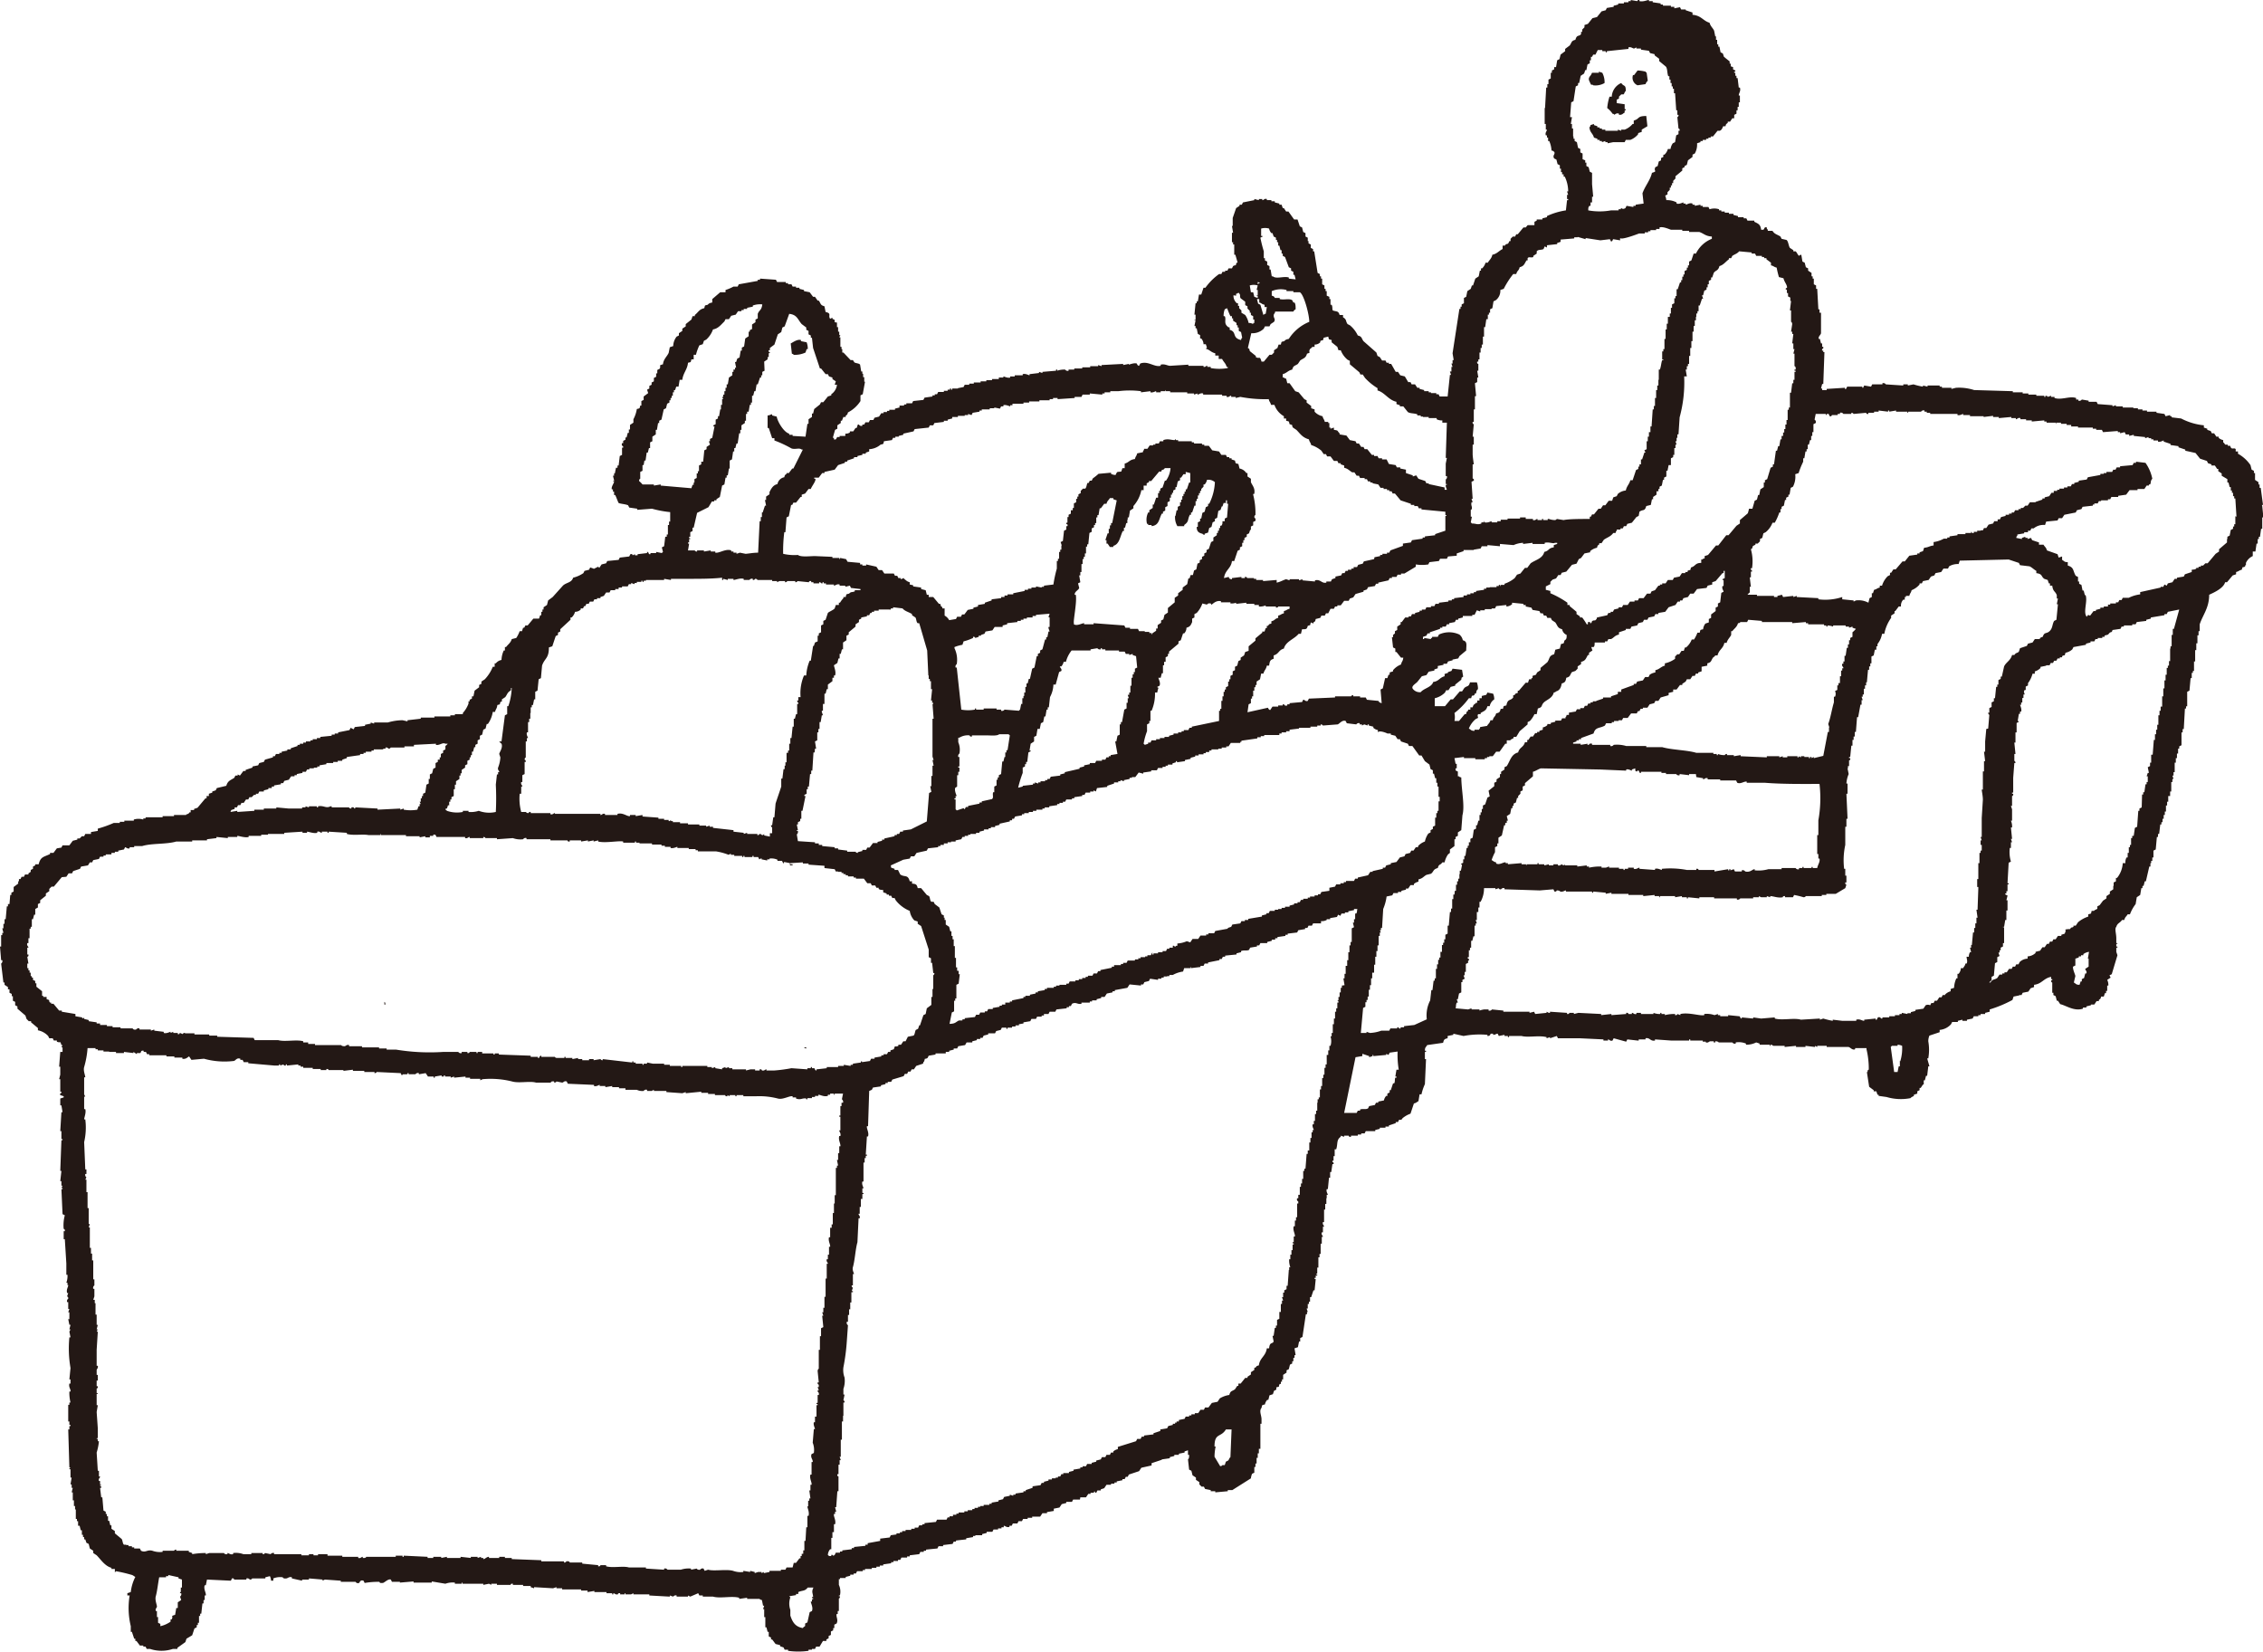 <svg xmlns="http://www.w3.org/2000/svg" viewBox="0 0 238.8 174.32"><defs><style>.cls-1{fill:#231815;fill-rule:evenodd;}</style></defs><title>space_mr</title><g id="レイヤー_2" data-name="レイヤー 2"><g id="レイヤー_1-2" data-name="レイヤー 1"><path class="cls-1" d="M238.68,53.28h.12l-.24-1.8h-.12v-.36h-.12v-.24l-.36-.24v-.72h-.12v-.24l-.24-.12-.12-.48a3.84,3.84,0,0,0-1.32-1.2v-.24h-.24V47.4c-.11-.17-.3,0-.48-.12l-.12-.24h-.24v-.12h-.24c-.07,0-.09-.16-.24-.24v-.24a1,1,0,0,1-.48-.24v-.12h-.24l-.24-.36h-.24l-.12-.24-.36-.12v-.12l-.36-.12v-.24a6.6,6.6,0,0,1-2.4-.72l-1-.12v-.12H229V43.8l-.48.12-.12-.24-.84-.12v-.12h-1v-.12h-.48V43.2h-.48v-.12h-.48V43H224v-.12h-.72v-.12l-.36.12v-.12l-1.56-.12-.12-.24h-.84v-.12l-.72-.12a.31.31,0,0,1-.36.12v-.12h-.24V42c-.68-.24-1.51.24-2.28,0v-.12h-.36v-.12l-.36.12s0-.12-.24-.12v.12h-.12v-.12h-.84v-.12h-.84v-.12h-.6V41.4H212.4v-.12l-4.08-.12a5.15,5.15,0,0,0-1.92-.24l-.48.12v-.12h-1V40.8h-.24v-.12H203.4v.12l-.48-.12v.12a6.6,6.6,0,0,1-1-.24l-.6.12v-.12h-.48v.12L199,40.56a.31.31,0,0,0-.36-.12v.12h-1.08l-.12.24-.72-.12-.12.24c-.17,0,0-.09-.12-.12h-1.56l-.12.24h-.12v-.12l-1.92.12v.12h-.48V41h-.12l.12-.48h.12l.12-3.36h-.12V37h-.12a.18.18,0,0,1,.12-.24V36.6h-.12v-.36h-.12l-.12-.48h-.12c-.06-.28.2-.39.24-.6V33H192v-.36h-.12l-.12-2.16h-.12v-.36L191.4,30v-.6h-.12v-.24h-.12V28.8l-.36-.24v-.24l-.24-.12-.12-.48-.24-.12-.12-.72c-.24.07-.1,0-.24.12-.15-.12-.24-.39-.36-.48h-.24V26.4l-.36-.24c-.15-.21-.16-.69-.36-.84L188,25.2l-.12-.24c-.35-.23-.62-.24-.84-.6h-.48c-.07-.24,0-.1-.12-.24V24c-.29-.1-.25.19-.36.24h-.24c-.07-.57-.3-.63-.72-.84v-.12h-.72l-.12-.24H184v-.12h-.6V22.8l-.48-.12v-.12h-.48v-.12H182v-.12h-.36V22.2h-.24v-.12a1.63,1.63,0,0,0-1,0l-.12-.24h-.6v-.12h-.24V21.6l-.6.12V21.6h-.24v-.12c-.3-.11-.56.1-.72.12v-.12h-.24v-.12c-.07,0-.44.22-.72.12v-.12a2.12,2.12,0,0,0-1.08-.24,2.42,2.42,0,0,0-.12-.48l.24-.12v-.24l.24-.24V19.8h.12v-.24h.12v-.24h.12v-.24l.24-.24V18.6l.72-.6v-.24l.24-.12v-.12l.24-.12.12-.48.48-.36v-.24l.24-.12a1.89,1.89,0,0,0,.24-1.08l.36-.12v-.12h.24v-.12h.36v-.12h.24v-.12h.24V14.4h.24l.48-.6h.24c.22-.1.26-.27.36-.48h.24c.08-.3.06-.19.24-.36v-.12h.24l.24-.36H183v-.36l.24-.12v-.36h.12v-.36h.12V10.8h.12v-.72h-.12c0-.27.24-.45.12-.84h-.12l-.12-1h-.12V8h-.12V7.68H183V7.56h.12V7.44l-.24-.12V7.08L182.64,7V6.72h-.12V6.48l-.6-.48-.12-.36-.24-.12-.12-.6h-.12V4.68h-.12V4.2h-.12V3.84H181l-.12-.6c-.13-.29-.39-.47-.48-.84-.69-.2-.87-.76-1.8-.84V1.32l-.72-.24V1h-.48l-.12-.24-.6.12V.72h-.36V.6h-.84V.48h-.24V.36l-.84-.12V.12H174V0c-.19,0-.56.21-1,.12V0a.21.21,0,0,0-.24.12L172.08,0V.12h-.24V.24h-.48V.36h-.6V.48l-.48.12V.72l-.72.12-.12.24L169,1.2l-.48.6-.48.12-.48.6-.36.12v.24l-.24.24v.24h-.12V3.6c-.23.3-.43,0-.6.6-.46.12-.36.27-.6.6l-.48.36V5.4l-.48.36-.12.48-.24.12-.12.72H164v.24l-.24.12v.24h-.12v.6l-.24.12v.48h-.12v.36h-.12l-.12,2.16H163v1.68h.12v.6h.12c0,.15-.22.31-.12.6h.12v.24h.12v.36h.12a2.82,2.82,0,0,1,.24,1c.24.07.1,0,.24.12H164c.16.3-.21.36,0,.72l.24.12.12.48.24.12v.36h.12v.36h.12v.24H165v.24h.12a3.61,3.61,0,0,1,.36,1.56h-.12l.12.36h-.12V21h.12v.12h-.12l-.12,1.08a7.28,7.28,0,0,0-2,.6v.12l-.48.12v.12h-.6v.12l-.24.12v.36h-.72L161,24h-.24l-.6.72H160l-.12.24h-.24l-.24.24v.24h-.12l-.12.24c-.22.17-.17-.05-.36.24h-.24v.36c-.41.2-.58.5-1.08.6-.1.43-.3.52-.48.84h-.24a1.36,1.36,0,0,1-.36.6h-.12v.24h-.12l-.12.6-.36.24-.24.72h-.12l-.12.36-.36.24-.12.6-.24.12V32l-.24.12v.24h-.12v.24H154l-.72,4.68.12.72h-.12v.36h-.12l.12.36h-.12v.48H153l.12.36H153l-.24,2.28h-.84l-.12-.24h-.24v-.12H151V41.4h-.24v-.12h-.48v-.12l-.48-.12v-.12h-.24l-.24-.36h-.36l-.12-.24h-.24l-.36-.6-.48-.12-.24-.36h-.24l-.48-.84h-.24v-.12h-.24l-.12-.24h-.36l-.24-.36-.24-.12-.12-.36L143.88,36c-.24-.33-.14-.48-.6-.6a3.12,3.12,0,0,0-.84-1.08l-.24-.12c-.24-.35-.06-.47-.48-.72v-.24h-.36c-.13-.46-.32-.34-.72-.48-.08-.19,0-.36-.12-.6h-.12v-.6h-.12v-.24L140,31.2v-.48h-.12v-.24h-.12v-.36l-.24-.12v-.6h-.12v-.24h-.12v-.24l-.24-.12-.36-2.28h-.12v-.24l-.24-.12V25.8l-.24-.12v-.24H138v-.36l-.24-.12V24.6l-.24-.12L137.4,24l-.24-.12-.24-.72h-.36l-.6-.84h-.24l-.24-.36h-.12l-.12-.36H135v-.12l-.48-.12v-.12h-.36v-.12h-.48V21c-.28-.08-.32.14-.48.12V21h-.36v.12l-.48-.12v.12l-1.2.24-.12.24h-.24v.12l-.36.24L130.08,23v.84H130l.12.72H130v1h.12v.24h.12v1.08h.12l.24.84h-.12c-.14.49,0,.14-.36.36l-.12.24h-.36l-.12.24h-.24v.12H129l-.12.24h-.24a6.18,6.18,0,0,0-1.44,1.44H127l-.24.72h-.24l-.12.72h-.12V32h-.12l-.12,1.2h.12v.48c0,.17-.11,0-.12.12h.12l-.12.6h.12v.24h.12l.12.6.24.12v.36h.12a.92.92,0,0,1,.24.6h.24l.12.36-.12.12c.43.11.53.37,1,.48v.24h.36v.36h.36c.16.33.39.46.48.84h.12v.12a5.11,5.11,0,0,1-1.8,0v-.12h-.36v-.12c-.13,0-.24.12-.24.12H127v-.12H125.4v-.12l-1.92.12c-.28,0-.56-.23-1-.12v.12c-.69.17-1.31-.55-2.16-.24l-.12.24c-.18,0-.23-.24-.24-.24-.28-.1-.81.12-.84.12V38.4l-.6.12V38.4l-2.28.12v.12l-.36-.12v.12h-.84v.12h-.84v.12h-.84V39h-.6v.12a.31.31,0,0,1-.36-.12,2.22,2.22,0,0,0-.84.12V39h-.12v.12l-1.44.12v.12l-.36-.12v.12l-1,.12v.12c-.09,0-.41-.21-.72-.12v.12h-.84v.12h-.48v.12c-.28.08-.66-.13-.72-.12v.12h-.48V40h-.72v.12h-.6v.12h-.6v.12h-.72v.12h-.48v.12h-.48l-.12.24-.6.12V41h-.6v.12h-.12V41h-.12v.12h-.24v.12H99.6v.12H99l-.12.24h-.24v.12H98.4v.12l-.84.12-.12.24-1.08.12-.12.24h-.6v.12H95.4v.12h-.48V43l-.48.12v.12h-.6v.12H93.6v.12h-.36v.12H93l-.24.36-.48.12-.12.24H91.8l-.12.24h-.36l-.12.24H91v.12a.27.27,0,0,1-.36-.12h-.12l-.12.36h-.12l-.24.36h-.36v.12a.8.8,0,0,1-.48.12V46h-.6v.12h-.24c-.11.06-.07.34-.36.24V46.2h-.12l.24-.84.24-.12v-.36l.36-.24V44.4h.12L89,44h.24v-.12c.18-.17.15-.06.24-.36a3.44,3.44,0,0,0,1.32-1.2v-.6l.24-.12.24-1.32H91.2v-.48h-.12v-.36H91v-.24h-.12l-.12-.72c-.1-.15-.45-.14-.6-.24L90,38h-.24L89,37.2h-.12v-.36H88.8V36.6h-.12v-1h-.12l.12-.24h-.12V35h-.12v-.48h-.12v-.48L88.08,34v-.24l-.24-.12v-.12l-.24.12c-.25-.35.2-.56-.48-.72l-.12-.6c-.46-.13-.36-.27-.6-.6h-.12L86,31.32H85.8l-.36-.48-.6-.12V30.6l-.48-.12v-.12H84v-.12h-.36L83.52,30h-.36v-.12h-.24v-.12H82l-.12-.24-1.68-.12v.12h-.24v.12l-2,.36-.12.24H77.4a4.51,4.51,0,0,1-.84.36v.24H76l-.84.72v.36c-.26.06-.34.08-.48.24-.33.09-.27,0-.36.36-.55.12-.61.41-1,.72v.12h-.24l-.12.36-.6.48v.24l-.36.24v.24l-.36.24v.24l-.24.12a1.7,1.7,0,0,0-.36,1l-.36.12-.12.6c-.18.39-.55.66-.6,1.2-.57.17-.14.1-.36.48l-.24.12v.36h-.12v.36l-.24.12v.36l-.24.12v.24l-.24.12V41l-.24.12.12.36-.48.36v.36l-.24.12v.48h-.12c-.09.33,0,.27-.36.36a3.41,3.41,0,0,1-.36,1.08v.36l-.36.24v.48h-.12v.36h-.12l-.12.48H66v.24l-.24.12v.24h-.12c-.1.27.09.31.12.36v.12h-.12V48l-.24.12-.12,1h-.12v.24H65l-.12.6H64.8v.24h-.12l.12.48c0,.17-.15,0-.12.12h.12c0,.21-.32.55-.24.84h.12v.24h.12v.36h.12c.15.31.22.56.36.84.25.1.71.11,1,.24l.12.24.84.12v.12l1.56-.12a11.16,11.16,0,0,0,1.92.36v1h-.12v.36h-.12v1h-.12v.24H70.2l-.12,1-.24.12.12.48c-.14.1,0,0-.12.12l-.6-.12v.12h-.6v.12h-.12c-.08,0-.06-.27-.24-.24v.12l-1,.12v.12H67v-.12l-.24.12s0-.19-.24-.12l-.12.24-1,.12-.12.24-1.2.12-.12.24-.48.12-.24.36-.12-.12-.48.24V60l-.36-.12-.12.24-.48.12-.12.24a3.35,3.35,0,0,1-1.08.48c-.17.55-.72.49-1.08.84L58.32,63l-.48.36-.12.48-.36.24v.24h-.12v.24h-.12v.36H57l-.12.36h-.6l-.6.72h-.24l-.12.24H55.2l-.12.36h-.24a3.53,3.53,0,0,1-.36.72l-.48.12c-.12.41-.38.54-.6.84h-.12v.36h-.12a2.57,2.57,0,0,0-.24,1,1,1,0,0,0-.6.36H52.2v.36H52a4.13,4.13,0,0,1-.84,1.32l-.36.24v.24l-.24.12v.24l-.48.36-.12.6H49.8v.24l-.24.12V74h-.12v.24a3.07,3.07,0,0,1-.6,1v.12H48v.12h-.48v.12H45.84v.12H44.4v.12L43,76v.12L42.48,76a5.64,5.64,0,0,0-1.56.24H39.48v.12l-.36-.12v.12l-.6.12v.12l-1.08.12-.12.24L37,76.8l-.12.24-1.2.24v.12h-.36v.12H35v.12l-1.2.12v.12h-.36V78H33v.12h-.24v.12h-.48v.12H32v.12h-.36v.12h-.24v.12l-.72.24v.12h-.36v.12l-.6.12v.12h-.24v.12h-.36L29,79.8H28.8v.12l-.84.24-.12.24-.48.12-.12.24-.6.12V81l-.72.24v.12h-.24l-.36.48-.24-.12v.12h-.24l-.12.24c-.41.27-.68.3-.84.84l-1,.24-.12.24-.36.12v.12l-.36.12V84h-.24v.24h-.12l-.84,1-.36.12v.12h-.36v.24H20c-.21.27-.05.08-.36.24V86H18.36v.12h-1.2v.12h-1.8v.12h-.24v.12a1.69,1.69,0,0,0-1,0v.12h-1v.12h-.48v.12H12a11.88,11.88,0,0,1-1.68.6v.24l-.72.12V88H9l-.12.24H8.64l-.24.24H8.16v.12l-.48.12-.36.48H6.6l-.12.24L6,89.52,5.64,90H5.28v.12c-.65.32-1,.26-1.2,1.08H3.72v.12l-.24.12v.24l-.24.12V92L3,92.16v.12H2.64l-.12.24H2.28l-.12.24H2V93H1.92v.24l-.48.36v.48l-.24.12v.24H1.08L1,95.4H.84v.24H.72L.6,97H.48v.48H.36v.48H.24l.12.48H.24v.24H.12v1.2H0l.12,1.44H.24a.32.32,0,0,1-.12.36l.24,2H.48v.24l.36.24v.24H1v.36l.24.12v.24h.12v.48l.24.12v.36l.24.12v.24l.84.72.12.36.24.24h.24v.12l.72.6v.24a2,2,0,0,1,1.08.6l.12.24h.36l.12.24H6v.12c.42.19.32-.17.48.36H6.6l-.12.24H6.6V111H6.36l-.12,1.56h.12v.84l-.12.48h.12v1.32h.12v.12s-.21.06-.12.24l.36.12v.12l-.36.12v.72h.12l.12.72H6.48l-.12,2h.12v.84H6.6v.12H6.48l-.12,3.24h.12l-.12,1.08h.12v.48H6.6l-.12.24H6.6v.12H6.48l.12,2.64.24.12a4,4,0,0,0-.12,1.44s.16,0,.12.24H6.72v.84h.12L7,133.32v1.2h.12a2.06,2.06,0,0,1-.12.84h.12v.24H7.2c0,.23-.22.45-.12.84H7.2l-.12.36a.21.21,0,0,1,.12.24.33.33,0,0,0-.12.36H7.2v.72h.12l-.12.36h.12v.72H7.2l.12.6h.12l-.12.48h.12l-.12.24.12.6H7.32a12.17,12.17,0,0,0,.12,3.24l-.12,1.2h.12V146H7.32c-.1.39.17.6.12.84H7.32A4.38,4.38,0,0,0,7.44,148H7.32v.24H7.2V150h.12v.36h.12v.12H7.32v.36H7.2l.12,4h.12l-.12.12c0,.17.08,0,.12.12v.84h.12l-.12.72h.12V157h.12l-.12.48h.12v.84H7.8v.6h.12v.36H8v1h.12v.24h.12v.48H8.4l.12.48h.12v.48h.12v.24h.12v.24H9l.12.36.24.12.12.48.36.24v.24l.36.24c.45.46.86,1.13,1.56,1.32v.12h.36v.36l.12-.12a14.53,14.53,0,0,1,1.56.36c.29.07.26.13.48.24A4.68,4.68,0,0,0,13.8,168l-.36.12v.24h.24a8.14,8.14,0,0,0,.12,3.24v.6h.12l.24.72h.12v.24h.12l.36.48h.36v.12h.24l.12.24h.36a3.8,3.8,0,0,0,2.4,0h.48v-.12l.84-.6.12-.36.6-.36.24-.72.24-.12v-.24h.12v-.24H21v-.72h.12v-.24h.12l.12-1.08h.12v-.36h.12v-.48h.12c.05-.27-.26-.66-.12-1.08h.12l.12-.6,2.52.12.12-.24c.2-.06.22.12.24.12H26v-.12a.34.34,0,0,1,.36.12c.25,0,.24-.12.24-.12H28v-.12l.48-.12a1.17,1.17,0,0,1,.12.48h.24v-.24a1.9,1.9,0,0,1,1-.12s0,.16.36.12c.16,0,.3-.21.6-.12v.12l1.08.24v-.12h.72v-.12l1.44.12v.12l.24-.12,1.68.12v.12h1.56a.29.29,0,0,0,.36.12c.09,0,.08-.37.48-.24l.12.24a8.38,8.38,0,0,1,1.56-.12s0,.15.24.12h.12c.2-.05.56-.46.84-.36l.12.24h.84V167l1.44-.12V167h1.92v-.12l1.44.24A2.27,2.27,0,0,1,48,167v.12h.72V167c.17,0,0,.09.12.12H51v.12l.6-.12.24.12v-.12h.6v.12h1.44s0-.16.24-.12v.12H55.2v.12H56v.12l.36.12v-.12l2,.12.36-.12v.12h.6v.12h2v.12H62V168l.72-.12V168H64v.12h.6v.12h.12v-.12c.17,0,.19.18.48.12,0,0,0-.16.24-.12v.12h.48v-.12H66v.12h.6l.24-.12v.12h1.68v.12l2.16.12v-.12l.36.12a.32.32,0,0,1,.36-.12v.12h1.2v-.12l.24.12.84-.36.12.24h.36v.12h1.08c.75.22,2-.1,2.76.12v.12l.84-.12v.12h1.32s0,.08.24.12l.12.6h.12l-.12.36h.12v.84h.12v1.08h.12l.12.48h.12v.48l.24.12V173h.12l.36.48.48.12v.12l.36.12.12.24h.36v.12a7.72,7.72,0,0,0,2.16,0v-.12h.36V174H86l.12-.24h.36l.36-.6h.36V173l.24-.12v-.24l.24-.12v-.36l.24-.12v-.24h.12v-.36l.24-.12c.2-.4-.07-.69,0-1h.12V170h.12v-1.32s.12,0,.12-.24h-.12c0-.17.08,0,.12-.12a1.69,1.69,0,0,0-.12-1.08v-.6h.12v-.12h.6v-.12l.48-.12v-.12h.36v-.12h.24l.12-.24h.6v-.12h.24v-.12H92v-.12h.48v-.12h.36v-.12h.36v-.12l.84-.12v-.12h.24v-.12h.48v-.12H95l.12-.24h.6v-.12H96v-.12l1-.12.12-.24h.36v-.12h.24v-.12l1.2-.12.12-.24h.48v-.12l1-.12.12-.24h.24v-.12l1.08-.12v-.12l.72-.12v-.12h.24V162h.72v-.12l.48-.12v-.12h.6l.12-.24h.48v-.12h.36v-.12h.24V161c.14,0,.32.22.6.12V161h.24l.12-.24h.48l.12-.24h.36l.12-.24h.48v-.12h.48v-.12h.84l.24-.36h.48v-.12l.72-.12v-.24l.6-.12.24-.36.48-.12v-.12h.6l.12-.24h.72L114,158h.6l.24-.36h.24v-.12h.36v-.12h.12v.12h.12l.12-.24h.36v-.12l.36-.12.24-.36h.48v-.12h.36v-.12h.24v-.12l.6-.12v-.12h.24l.12-.24H119l.12-.24,1.08-.36.24-.36,1.08-.24v-.24l1.08-.36V154l.84-.12v-.12l.48-.12v-.12h.48v-.12l.6-.12v-.12l.36-.12v.48h.12v.12c0,.31-.12.36-.12.36l.12,1.08.24.12.12.48.36.24v.24l.36.24v.24l.24.24h.24l.12.24.6.12v.12h.48v.12l1.32-.12v-.12h.48L132,156c0-.11.08-.39.12-.48l.24-.12v-.6h.12v-.36h.12v-.6h.12v-.48h.12v-.48H133v-2.64h.12v-.48c0-.4-.28-.87,0-1.2.09-.33,0-.27.36-.36a1,1,0,0,1,.24-.48h.12l.12-.48.36-.12.12-.36.24-.12v-.24c.47-.13.16,0,.36-.36h.12v-.24h.12v-.24h.12v-.48l.36-.24v-.24l.24-.12.12-.48.24-.12v-.24h.12v-.36h.12V143h.12l-.12-.72.36-.12.12-.6h.12v-.36l.24-.12.36-2.4h.12v-.24H138l-.12-.36H138v-.48h.12v-.24h.12v-.48h.12l.24-.72h.12l.12-1.2h-.12v-.12h.12v-.24H139v-.12h-.12c0-.17.07,0,.12-.12v-.6h.12v-1.08h.12v-.36h.12v-1.08h.12v-.72h.12c0-.15-.2-.2-.12-.48h.12v-.6h.12c0-.15-.19-.2-.12-.48h.12v-1.32h.12v-.6h.12v-.6H140v-.36h.12c0-.08-.2-.32-.12-.6h.12l.12-1.2h.12v-.6h.12l.12-.84h.12c.06-.2-.12-.22-.12-.24v-.12h.12V122h.12v-.72H141c.19-.57,0-1,.48-1.32v-.12l.36.12v-.12h.48s0,.16.24.12v-.12h.72v-.12h.36v-.12H144l.12-.24h1v-.12l.48-.12V119h.6v-.12h.36v-.12l.72-.24v-.12h.24l.12-.24h.24L148,118a2.69,2.69,0,0,1,.84-.48l.36-1.08c.29-.07.26-.13.48-.24l.12-.72H150a5.24,5.24,0,0,1,.36-1.08l.12-2.64h-.12V111h.12v-.12h-.12c0-.39.11-.35.24-.6l1.68-.24c.09-.35.13-.4.48-.48v-.24l.6-.12v-.12l1.08.24a9,9,0,0,1,2.52-.12v.12c.36,0,.28-.22.36-.24h.24v.12c.25,0,.37-.15.48-.12l.12.24.6-.12v.12h.36v.12h.12v-.12h1.32c.68.19,1.82-.09,2.64.12v.12l.36-.12v.12l.72-.24.12.24h2.28l2.52.12v.12h.48v-.12c.16,0,.21.22.48.12l.12-.24,1.32.36.12-.24,1.08.12h.12v-.12h.72v-.12c.47-.1.49.34,1,.24v-.12l1.68.12h1.92v-.12h.12v.12h1.32v.12H180V110c.28.07.31-.1.48-.12h.36V110H181v-.12c.32,0,.36.12.36.12h1.44a.32.32,0,0,0,.36.12V110a2,2,0,0,1,1.08.12v.12a2.3,2.3,0,0,0,1.08-.24l.36.12v.12h1.08v.12c.17,0,0-.12.12-.12s.24.12.24.12h1.2v.12l1.2-.12v.12h1v-.12l1,.12v-.12l.24.12v-.12h1v.12h2.28c.19,0,.41.38.72.24v-.12h1.2v.12a8.88,8.88,0,0,1,.24,2.16s-.16,0-.12.24H197l.24,1.56.48.36v.12H198l.12.36h.12v.12l.84.12a5.28,5.28,0,0,0,2.52.12c.13-.15.21-.13.36-.24v-.12l.36-.12v-.24l.24-.12v-.24h.12l.24-.36H203V114h.12l.12-.48h.12l.12-1h.12l-.24-.84h.12a5.16,5.16,0,0,0,0-1.8,1.52,1.52,0,0,1,.12-.6l1.08-.36v-.24a1.84,1.84,0,0,0,1.2-.6l.12-.24h.6v-.12l.48-.12v.12h.48v-.12l.6-.12.12-.24h.48v-.12H209V107h.48v-.12l.48-.12v-.24a13,13,0,0,0,2.4-1l.12-.36.6-.12V105h.24l.12-.24.6-.12.24-.36.36-.12v-.24c.84-.1,1-.69,1.8-.84v.24h.12v.12h-.12c0,.26.12.24.12.24v1.08h.12V105l.24.12.12.48h.12l.24.36c.62.14,1.46.78,2.4.48v-.12h.36v-.12l.48-.12V106H221l.24-.36h.24v-.12c.18-.16.16-.06.24-.36H222l.12-.36h.12v-.24h.12V104h.12a1.17,1.17,0,0,0-.12-.6l.36-.24-.12-.24.24-.12.6-2-.12-.36V100h.12v-.12h-.12V99.6h.12c0-.17-.09,0-.12-.12V99c0-.49-.2-1,0-1.2.12-.41.4-.4.6-.72h.24c.09-.34.21-.34.36-.6h.24a4.14,4.14,0,0,1,.6-1.08l.12-.72.36-.24.12-.72h.12v-.24h.12l.12-.48h.12l.36-1.56h.12v-.36H227v-.24h.12v-.36h.12v-.72l.24-.12.12-1.32h.12V88h.12l.12-1h.12v-.24h.12V86.4h.12V86h.12v-.36h.12V85h.12V84.6h.12V84H229v-.48h.12v-1h.12V82.2h.12l-.12-.36h.12v-.36h.12v-1h.12V80h.12v-.48h.12V79h.12v-.24l.24-.12V77.29h.12v-.36h.12l.12-2.16h.12v-.24h.12V73l.24-.12.12-1.32h.12V71h.12V70.8h.12v-1h.12v-1.2h.12v-.72h.12v-.84H232V66.6h.12v-.72c.33-1,1-1.73,1-3.12.55-.25,1.52-.7,1.68-1.32H235l.6-.72.36-.12v-.24c.33-.08.27-.16.6-.24.14-.49.09-.13.36-.36v-.12H237V59.4a1.42,1.42,0,0,1,.72-.72V58.2H238l.12-.84h.12v-.48h.12v-.24h.12l.12-.84h.12V54.6h.12l-.12-1.2ZM180.84,28.8c.2-.3.47-.2.6-.72.43-.12.65-.46,1-.72v-.12h.24l.12-.24c.28-.19.52-.23.72-.48l1.32.12v.12h.36l.12.24h.6v.12h.24v.12h.24v.12l.48.36V28c.33.08.27.16.6.24a9.22,9.22,0,0,0,.24,1l.48.12c.07.33.29.58.36.84s-.09.17-.12.24v.12h.12v.36h.12v.36l.24.12v.36H189l-.12,1H189v1.2s.1,0,.12.24L189,35h.12v.24h.12l-.12,1h.12v.6h.12l-.12.48h.12v1.32s.17,0,.12.36h-.12v.12h.12v.12h-.12v.84h-.12v.36h-.12l-.12,1h-.12V43h-.12v.24h-.12v1.08h-.12v.48h-.12v.48h-.12v.36h-.12V46H188v.36h-.12l-.12.72h-.12l-.12.48h-.12L187.2,49h-.12v.24l-.24.12-.36,1.2-.24.12v.24h-.12v.48l-.36.24-.12.6h-.12l-.12.48-.24.12-.24.84h-.36c0,.06-.11.45-.12.48l-.84.72v.36l-.36.24-.84,1h-.24l-.84,1.08h-.24l-.84,1-.36.12v.24c-.24.07-.1,0-.24.12h-.12v.36c-.67,0-.57.34-1.08.48-.13.47,0,.16-.36.36v.12h-.24v.12h-.36l-.24.36-.6.12-.12.24H176l-.24.36h-.36v.12h-.24v.12H175l-.36.48-.36.12-.12.24h-.36l-.36.48h-.48l-.12.24h-.36v.12H172l-.24.36h-.48l-.12.24h-.36v.12l-.48.12-.12.24h-.24v.12h-.24l-.12.24-1.08.24c-.07.24,0,.1-.12.24s-.1,0-.36.12c-.08,0-.06.29-.24.24v-.12h-.24v.24h-.12a7.24,7.24,0,0,0-.48-.72h-.24v-.12l-.36-.24v-.24l-.72-.6v-.12h-.24v-.24a9.84,9.84,0,0,0-1.8-1v-.24l-.48-.12v-.36l.48-.24v-.24l.24-.24.36-.12.24-.36h.24l.12-.24.48-.12.6-.72.48-.12.24-.48.24-.12.36-.48.6-.12v-.12a1.55,1.55,0,0,1,.72-.36c.08-.3.06-.2.24-.36v-.12H169l.24-.36c.38-.27.71-.32,1-.72h.24c.07-.24,0-.1.12-.24v-.12H171v-.12h.24l.12-.24h.24l.12-.24.48-.12.48-.6.24-.12L173,54c.39-.29.55,0,.72-.6l.48-.12.12-.6h.12v-.24l.36-.24v-.36H175V51.6h.12v-.24l.24-.12.12-.6h.12V50.4l.24-.12v-.6h.12l.12-.6h.24v-.72l.24-.12V48h.12v-.72h.12v-.36h.12l-.12-.36h.12V46.2H177v-.36h.12l.12-1.8a14.07,14.07,0,0,0,.48-4.32H178l-.12-.72H178v-.36h.12V38.4h.12v-.84h.12v-.84h.12V36h.12V35h.12v-.6h.12v-.6h.12v-.36H179v-.36h.12v-.24h.12v-.6h.12l.24-.72h.12l-.12-.36h.12l.12-.48.24-.12v-.24h.12V30h.12v-.36l.24-.12v-.24h.12Zm8.28,36.84v.12l1.44-.12v.12h.24v.12h1.68V66h.24v.12h.12V66a1.94,1.94,0,0,1,.6.12V66h1.32v.12h.36v.12l.36-.12v.12l.36.12a2.45,2.45,0,0,1-.36.36v.48l-.24.12v.24h-.12V68H195v.36h-.12l-.12.84h-.12v.6h-.12v.24h-.12c-.09.27.16.35.12.48h-.12v.24h-.12v.6h-.12v.72H194v.24h-.12v.48l-.24.12a.72.72,0,0,1,0,.6h-.12v.6c-.22.71-.34,1.6-.6,2.28l.12.36H193v.48h-.12l-.48,2.52-1,.24v-.12l-.24.12v-.12H191V80h-.12v-.12h-.48V79.8h-.36v.12l-.24-.12v.12h-.12V79.8h-1.08v.12h-.48V79.8l-.36.12V79.8h-1.32v.12l-2.76-.12v-.12l-.72.12v-.12h-.72v-.12c-.2,0-.22.12-.24.12a1.75,1.75,0,0,1-.72-.12v.12h-.12v-.12h-.36v-.12H179c-1-.3-2.57-.3-3.6-.6h-1.68v-.12H171.6a3.39,3.39,0,0,0-1.32-.12.31.31,0,0,1-.36.12V78.6H168v-.12c-.29-.07-.29.08-.36.12h-.12v-.12l-.72.12v-.12H166v-.12l.36-.12v-.12h.24V78h.24v-.12l1.32-.48c.19-.72.67-.52,1.2-.84l.12-.24h.6V76.2h.24v-.12h.48V76h.36l.12-.24h.48l.36-.48h.6l.12-.24H173l.12-.24h.24v-.12h.48l.24-.36.48-.12.12-.24H175l.24-.36.84-.24v-.24l.48-.12v-.24h.36l.36-.48h.24v-.12l.36-.24.12-.24h.36l.24-.36h.24l.12-.24h.24v-.12l.36-.12v-.48l.6-.12V70c.46-.12.37-.27.6-.6.06-.08.16-.08.24-.24h.24c.15-.62.59-.7.72-1.32h.24c.1-.38.34-.55.48-.84V66.6h.12c.22-.29.49-.43.6-.84.24,0,.24-.12.24-.12h.72l.12-.24,1.44.12v.12Zm2.76,24.48v.48H192c.08.36-.18.64-.24,1h-.48v-.12h-.12v.12h-.84v-.12h-.12v.12h-.36v.12a.31.31,0,0,1-.36-.12H188v.12H186.6a3.84,3.84,0,0,1-1.44.12v-.12c-.26,0-.44.37-1,.24a.31.31,0,0,0-.36-.12v.12h-.72l-.12-.24-.36.12v-.12h-.12v.12h-.12v-.12l-1.44.24V91.8h-1.68s0-.16-.24-.12v.12H178a9.46,9.46,0,0,0-2.64-.12v.12c-.09,0-.4-.21-.72-.12v.12L173,91.68v-.12c-.15,0-.3.2-.6.12v-.12h-.6v.12h-.36v.12h-.12v-.12h-.48v-.12H169.8v-.12c-.13,0-.19.13-.48.12H169v-.12a5.13,5.13,0,0,0-1.32.12v-.12h-.24v-.12l-1,.12v-.12h-1.32V91.2l-.12.12-.24-.12a.32.32,0,0,1-.36.12V91.2h-.48v.12h-.48V91.2l-.48.12V91.2h-.6v-.12h-.12v.12h-1.08c-.17,0,0,.15-.12.12V91.2h-.48v-.12l-1.44.12v-.12h-.24V91c-.23-.05-.62.31-1,.12V91c-.29-.07-.26-.13-.48-.24a5.5,5.5,0,0,1,.36-.84V89.4l.24-.12V89h.12v-.6l.36-.24.24-1.08h.12v-.24H159v-.24h.12l-.12-.48.36-.24.12-.6h.12v-.24h.12v-.24l.24-.12.12-.48h.12V84l.24-.24v-.24l.24-.12V83l.24-.12v-.24l.84-.72v-.48c.29-.07.57-.29.84-.36l6.24.12,2.76.12v-.12c.29-.08.51.13.6.12v-.12l.36-.12v.24c.27.24.13-.07.36,0l.12.24h.12v-.12h2.16v.12h.48v.12h1.08a.31.31,0,0,0,.36.12v-.12l1,.12v-.12h.72L179,82l.72.12v.12c.15,0,.2-.2.48-.12v.12h1.32v.12h1.68l.12.24c.38.16.7-.17,1-.12v.12h1.92c1.7.14,3.86.13,5.76.12a13.08,13.08,0,0,1-.12,3.84v1.56h-.12v2ZM156,75.36h.24v-.12c.37-.23.59-.24.72-.72h.24a1.11,1.11,0,0,1,.48-.72,1.53,1.53,0,0,0-.12-.6l-.6-.12-.12.24-.48.12v.24h-.24v.24h-.24v.24h-.12c-.21.25-.24.08-.36.48h-.24v.24h-.24V75c-.34.26-.06.12-.24.36h-.12l-.6.72h-.48a2.07,2.07,0,0,0,0-.84A7.63,7.63,0,0,0,155,73.68h.24c.14-.49.09-.13.36-.36V73.2h.12c.13-.18,0-.28.24-.48a1.88,1.88,0,0,0-.12-.72h-.72c-.15.53-.29.32-.6.6l-.24.36h-.24l-.72.84h-.24l-.6.72h-1.08v-.84a2.24,2.24,0,0,0,1.08-.6l.12-.24h.24l.24-.36.48-.12v-.12l.6-.48c.19-.25-.12-.12.24-.36l-.12-.72-1-.12-.12.24-.36.12V71l-.36.12v.24c-.54.14-.6.53-1.2.6-.17.57-1,.67-1.32,1.08a.92.92,0,0,1-.84-.36c-.18-.27.26-.5.48-.72l.48-.6.48-.12.24-.36.6-.12v-.12l.36-.12v-.24l.6-.12v-.12h.36l.12-.24.48-.12V69.6l.6-.12.12-.24.72-.6c0-.6.15-.94-.36-1.08a1,1,0,0,0-.36-.6,2.55,2.55,0,0,0-2.16,0l-.12.24h-.6v.12H151v.12l-.72-.12v.12h-.12V67.2l.36-.12.12-.24h.24v-.12l1.08-.36v-.12h.24v-.12h.36l.12-.24h.24v-.12l.6-.12.12-.24h.24v-.12l.48-.12V65h1v-.12h.24l.24-.48.36.12v-.12h.48v-.12h.72V64.2h.36l.12-.24,1.08-.12V64a1,1,0,0,0,.6-.24V63.6l1.2.12v.12h.24V64l.6.12.12.24.72.12.12.24h.24l.12.24h.24l.12.24h.36l.12.24.36.24c.26.36.22.59.72.72a.81.81,0,0,0,.48.6c0,.34,0,.44-.24.6-.09.33,0,.27-.36.36l-.12.48-.48.12-.12.48c-.57.15-.44.44-.72.84l-.72.6v.24l-.36.24-.12.24-.36.12v.24h-.12v.12h-.24l-.12.36h-.24l-.72.84h-.12v.24c-.3.08-.2.06-.36.24h-.12v.24c-.3.39-.58.1-.72.84-.33.09-.27,0-.36.36h-.24c-.09.35-.13.4-.48.48-.11.41-.26.31-.36.72h-.24c-.09.34-.21.34-.36.6l-.72.12c-.07.24,0,.1-.12.24V77h-.48v.12c-.39,0-.35-.11-.6-.24a2.46,2.46,0,0,1,.72-1l.24-.12C156,75.66,155.84,75.49,156,75.36Zm-34.44,25.2-.12.24h-.36v.12h-.24V101h-.48v.12h-.24v.12h-.36v.12H119l-.12.24h-.36v.12h-.24v.12h-.72V102h-.24v.12l-1.2.24v.12h-.24l-.12.24h-.36l-.12.24h-.48v.12h-.24v.12h-.36v.12h-.36v.12h-.36v.12h-.6l-.12.24h-.24v.12h-.72V104h-.36v.12h-.24v.12h-.72v.12h-.24v.12l-.72.12v.12h-.24v.12l-.6.12v.12h-.48v.12H108v.12l-1.2.24v.12h-.24v.12h-.48V106h-.36v.12h-.24v.12l-.72.12v.12h-.48l-.12.24h-.24v.12h-.48l-.12.24H103l-.12.24-1.08.12v.12h-.24v.12h-.36c-.36.16-.36.35-1,.36l.24-1.2.24-.12V105.6h.12v-.24h.12v-1.44l.24-.12.12-1h-.12v-.36H101v-.36h-.12v-1h-.12V99.84h-.12v-.72h-.12v-.36h-.12v-.48h-.12l-.12-.48-.36-.24v-.48h-.12v-.24H99.6V96.6l-.24-.12-.24-.72-.48-.36-.12-.24h-.24c-.16-.13-.13-.44-.24-.6l-.24-.12-.6-.72h-.36c-.09-.38-.16-.44-.6-.48V93H96c-.2-.76-.52-.4-1-.72l-.24-.48h-.36v-.12l-.36-.12L94,91.32l1.32-.6L96,90.6l.12-.24h.36l.24-.36,1.08-.24.12-.24L99,89.4v-.12h.24v-.12h.36V89H100v-.12h.36V88.8h.48v-.12l.6-.12.12-.24h.24V88.2h.36v-.12h.24V88h.6v-.12h.36v-.12l.48-.12v-.12h.48v-.12h.24v-.12H105v-.12l.48-.12v-.12l1.08-.24v-.12h.24V86.4H107l.12-.24.72-.12v-.12h.24V85.8h.48v-.12H109v-.12h.36v-.12H110v-.12h.24V85.2h.48v-.12l.84-.12v-.12h.24v-.12h.36V84.6h.24l.12-.24h.6v-.12h.24v-.12l.84-.12v-.12h.24l.12-.24h.48v-.12h.36V83.4l.24.12.12-.36,1.08-.12v-.12l.72-.24v-.12H118v-.12h.24v-.12l.36.12v-.12l.6-.12v-.12h.24V82h.36l.36-.48.48.12v-.12l.84-.12v-.12h.6l.12-.24h.48v-.12H123v-.12h.24v-.12h.48v-.12l.36-.12v-.12h.12v.12l.84-.12v-.12l.6-.12v-.12l.48-.12v-.12h.36v-.12H127v-.12h.24v-.12h.36V79.2h.24v-.12h.72V79h.36v-.12h.48v-.12h.24l.24-.36h1v-.12H131v-.12l1.68-.24v-.12h.36v-.12h.36v-.12H135V77.4h.24v-.12h.48v-.12h.36V77l1-.12V76.8h1.2v-.12H139v-.12h.36v-.12c.2,0,.22.12.24.12l1.56-.12c.2-.07.45-.49.84-.36l.12.24,1,.12a.31.31,0,0,1,.36-.12v.12h.24v.12l.24-.12.36.12v-.12h.12v.12l.48.12v.12a1,1,0,0,0,.48.24v.24c.12-.22.77,0,1,.12h.36v.12l.48.12.24.36h.24l.12.24.72.24.12.24h.36l.72,1H150l.36.6.48.36.12.48.24.12v.36h.12l.12.48h.12v.48h.12V83h.12v1.08h.12v.48h-.12v1h-.12v.24h-.12v.48h-.12v.84l-.24.12v.24l-.24.12v.24l-.24.12a2.33,2.33,0,0,0-.36.84,1.75,1.75,0,0,0-.72.48v.12h-.24l-.24.36h-.24l-.12.24-.48.12-.12.24-.48.12-.36.48-.6.12v.12l-.48.12-.12.24h-.24v.12l-1.08.24V92h-.24l-.24.36-1.08.24v.12H143l-.12.24h-.84v.12h-.24v.12h-.36v.12H141l-.12.24-.6.12V94l-.84.12-.12.24h-.24v.12h-.36v.12h-.48v.12H138v.12h-.48v.12h-.24l-.12.24h-.24v.12h-.36v.12l-.48.12v.12h-.48v.12h-.36v.12h-.36V96h-.36v.12H134l-.12.24h-.24v.12l-.48.12v.12l-1.44.24v.12h-.36v.12H131l-.12.24-.84.12-.12.24-.36.12V98l-1.32.24-.12.24h-.6v.12h-.24v.12h-.6l-.24.36h-.6l-.24.36-.36-.12a3,3,0,0,1-1,.24v.24c-.27,0-.16.09-.24.12l-.12-.12h-.12V100h-.36v.12h-.24l-.12.24h-.36v.12h-.48v.12h-.48v.12h-.12C121.55,100.66,121.71,100.49,121.56,100.56ZM88.44,89.64v-.12h-.36V89.4l-1.32-.12v-.12H86.4V89H86v-.12l-1.8-.12-.12-.72s.16-.06.12-.36h-.12V87.6h.12l-.12-.6h.12v-.24l.24-.12V86.4h.12v-.84h.12L85,84h-.12v-.12l.24-.12v-.48h.12V83h.12l.12-1.32h.12v-.36h.12l.12-1.92h.12L86,79h.12L86,78.24l.24-.12v-.84h.12v-.36h.12V76.2h.12l.12-.72h.12l-.12-.36V75h.12v-.72H87V73.2h.12l.12-.48h.12v-.48l.48-.36v-.36H88v-.24h.12c.13-.37-.1-.88-.12-1.08l.36-.24.12-.48h.12V69h.12l.12-.48h.12V67.8l.36-.24v-.48l.24-.12v-.24l.72-.6v-.24l.36-.24V65.4l.24-.12v-.12l.6-.12v-.12h.24l.12-.24H92v-.12h.24v-.12h.48v-.12H94V64.2h.24v-.12l1,.12c.25.31.63.36,1,.6v.12l.36.24c.1.14.09.51.24.6H97l.84,2.88.12,2.64H98v.36h.12v.24h.12v.84h.12l-.12,1.2h.12v.24h.12v.12H98.4l.12,1.56H98.4v4l.12.36H98.4l.12.6H98.4v1.08h-.12v1.08h-.12l.12.6-.24.12-.24,3-1.68.84-.84.12v.12H95l-.12.24h-.24v.12h-.24v.12l-1.08.24v.12h-.24v.12l-.48.12v.12h-.48l-.36.48h-.24l-.12.24H91v.12l-.48.12V90c-.2,0-.22-.11-.24-.12H89.4v-.12Zm23.4-19.32H112a1.12,1.12,0,0,0,.24-.48h.24a3.17,3.17,0,0,1,.6-1.2h2v-.12l.72-.12s.08.17.36.12V68.4h.12v.12h.36v.12h1.44v.12h.6l.12.24h.36v.12l.36-.12v.12l.36.12.12,1.2-.24.12v.36h-.12v.24h-.12v.36h-.12v.84h-.12v.72h-.12v.24H119l.12.36H119v.48h-.12v.6l-.24.12-.24,1.32h-.12v.24h-.12v1.08l-.24.12-.12.6h-.12l.24,1.32-.72.12v.12H117v.12h-.24l-.12.24h-.36v.12h-.6l-.12.24H115v.12l-.6.12v.12l-.48.12v.12l-1.56.36v.12l-.48.12v.12l-1,.12-.12.24h-.24v.12h-.24v.12h-.48v.12h-.24v.12l-.36-.12v.12H109v.12l-1.08.12V83l-.48.12a12.34,12.34,0,0,1,.48-1.56V81l.24-.12v-.24h.12V80.4h.12l.12-1,.24-.12V79.2h-.12l.12-.72.36-.24v-.48l.24-.12.12-.72h.24l.12-.6.24-.12.12-.6h.12l.12-.72h.12v-.24h.12l.12-1.08a3,3,0,0,0,.36-1.32h.24l.36-1.32.24-.12C112.07,70.55,111.85,70.47,111.84,70.32Zm1.68-7.56h-.12c0-.37.4-.46.48-.72l-.12-.48.24-.12-.12-.72H114v-.36h.12v-.84h.12V59h.12v-.24h.12v-.36h.12v-.72h.12v-.24h.12l.12-1.2.24-.12v-.36l.24-.12v-.24h.12V55.2h.12v-.6h.12v-.24h.12l.12-.72h.12l.36-.48h.24c.09-.34.21-.34.36-.6h.36v.12l.36.12-.48,2.4h-.12v.24h-.12v.36H117v.48h-.12l-.24.72h.12v.36h.12l.24.36h.36V57.6c.66-.17.71-1,1-1.56h.12v-.36h.12l.12-.48h.12v-.36H119V54.6h.12l.12-.72.36-.24V53.4a3.54,3.54,0,0,0,.84-1.68h.24v-.48H121V51l.24-.12v-.12h.24l.84-1h.24v-.12c.27-.16.16,0,.36-.24h.6a2.66,2.66,0,0,1-.48,1.32h-.12l-.24.72-.24.12v.24h-.12v.24h-.12v.48H122l-.24.72h-.12v.36l-.36.24v.24h-.12a1.7,1.7,0,0,0-.12,1.2h.12v.12h.36v.12c.81-.09.76-.74,1.08-1.32h.12V54l.24-.12v-.36l.24-.12V53l.24-.12v-.36h.12V52.2h.12V52h.12v-.24l.24-.12v-.24h.12l.12-.6.24-.12V50.4h.12l.24-.36h.24V49.8l.48.12v1h-.12l-.24.72h-.12v.24H125v.24h-.12v.24h-.12v.36h-.12V53h-.12v.36l-.24.12v.36h-.12l-.12.6H124a1.83,1.83,0,0,0,.24,1.08h.72v-.12c.55-.4.31-.52.6-1.08h.12v-.24h.12l.24-.72h.12v-.48h.12v-.24h.12v-.36h.12v-.24h.12v-.24h.12V51.6l.24-.24v-.24h.12a.91.91,0,0,0,.24-.48,1,1,0,0,1,.84.24,5.63,5.63,0,0,1-.6,2.28h-.12v.24l-.24.12-.12.48-.24.12-.12.6h-.12V55l-.24.12v.48h-.12c0,.46.19.63.6.72.14.13,0,.05.24.12v-.12l.36-.12.12-.48.24-.12.12-.48.24-.12v-.24l.24-.12.12-.72.24-.12.12-.36H129l.12-.36h.24V52.8h.12v.36h.12l-.12,1.44-.24.12V55H129c0,.27,0,.31-.12.48h-.12v.24h-.12V56h-.12v.24h-.12v.24l-.36.24v.36l-.24.12-.24.72-.24.12v.24l-.24.12v.24l-.24.12V59l-.24.12v.24l-.24.12-.12.6-.24.12-.12.48h-.24l-.12.36h-.12l-.12.6-.48.36v.24l-.48.36v.24l-.36.24v.48l-.72.6v.48l-.36.24-.12.48-.24.12v.24l-.36.24v.36H122v.24l-.36.24c-.11.08,0,.17-.12.12v-.12h-.24v-.12h-.48V66.6h-.6l-.12-.24h-.84v-.12h-.48l-.12-.24-3.24-.24v.12h-1v-.12c-.24,0-.72.32-1.08.12v-.12C113.23,65.56,113.67,63.49,113.52,62.76Zm16.92.84v.12l1.08-.12v.12h.84v.12h.48V64a1.47,1.47,0,0,0,.72-.12V64h1.08v.12c.24,0,.24-.12.24-.12h1.2v.24c-.33.08-.27.16-.6.24v.24c-.33.08-.27.16-.6.24v.24c-.41.11-.31.26-.72.36v.24c-.3.08-.2.06-.36.24h-.12v.24h-.12l-.12.36h-.24v.12l-.72.6v.24l-.72.6v.48l-.36.12-.12.36-.36.24v.24l-.24.12-.12.48-.24.12v.36l-.24.12v.36l-.24.12v.36h-.12v.24h-.12v.48l-.24.12v.24h-.12V73h-.12v.48H129v.48h-.12v.84h-.12V75h-.12v1.08l-2.88.6v.12h-.24l-.12.24h-.48v.12h-.24v.12h-.36v.12h-.48v.12l-.48.12v.12h-.48v.12h-.48V78H122v.12h-.48l-.12.24h-.24v.12l-.36.12c-.1-.14,0,0-.12-.12a6.63,6.63,0,0,1,.36-1.32v-.72l.24-.12v-.24h.12V75h.12a4.52,4.52,0,0,0,.36-1.92h.24a2.33,2.33,0,0,1,.12-.48c-.1-.14-.12,0-.12-.12l.24-.12c.13-.32-.08-.62-.12-.84h.24l.12-.48h.12V70.2h.12v-.36H123v-.48l.24-.12V69h.12v-.24l1-.84v-.24l.24-.12.24-.72h.12a.86.86,0,0,0,.24-.6c.4-.11.45-.27.6-.6v-.36l.24-.12v-.36l.24-.12a2.9,2.9,0,0,0,.6-1l.48.12a.32.32,0,0,1,.36-.12c.17,0,0,.15.12.12s.45-.48,1-.36v.12h1v.12A1.51,1.51,0,0,0,130.44,63.6Zm-19.68,1.56v1h-.12v.12l.12.36h-.12l-.12.6h-.12v.24h-.12L110,68.52l-.24.12v.24l-.24.12v.24h-.12l-.24,1.2-.24.12-.24,1.08h-.12l-.12.48h-.12v.36h-.12v.6h-.12v.36H108v.24h-.12v.6h-.12l-.12.6c-.14.1,0,0-.12.12L106,74.88a.31.31,0,0,1-.36.12v-.12h-.48v-.12H103.8v.12H103v-.12h-.12v.12a3.94,3.94,0,0,1-1.44,0l-.48-4.44h-.12a.32.32,0,0,1,.12-.36,2.81,2.81,0,0,0-.24-1.68v-.12a4.33,4.33,0,0,1,.84-.24l.12-.36a5.14,5.14,0,0,0,1-.36V67.2a.2.2,0,0,1,.24.12l.36-.12v-.12h.24V67l.36-.12.12-.24.72-.12.24-.36h.84V66l.48-.12v-.12l1.08-.12v-.12h.36V65.4H108v-.12h.36v-.12h.6V65h.36v-.12l1.44-.12-.12.36Zm-10,18L101,83v-1.2h.12v-.36h.12V81h-.12v-.12h.12v-1h-.12a.32.32,0,0,1,.12-.36,2,2,0,0,0-.12-1.2v-.48h.12a1.71,1.71,0,0,1,1.08-.24s0,.16.24.12v-.12h1.56c.43,0,1.08.08,1.32-.12h1c.1.14,0,0,.12.12l-.24,1.56h-.12v.24h-.12v.48H106l-.12.48h-.12l-.12,1.32-.24.12v.24h-.12v.24h-.12v.6l-.24.12v.6h-.12c-.09.29.08.56-.12.72l-1.08.24v.12h-.24v.12l-1.2.24v.12h-.24l-.12.24-.12-.12-.72.24c-.1-.14,0,0-.12-.12V84.36h-.12v-.12h.12V84h.12S100.69,83.42,100.8,83.16Zm64.92-70.8.12-1.56.24-.12.24-1.56.24-.12V8.76h.12L166.8,8l.36-.24.12-.36h.12l.12-.6.24-.12V6.36h.12V6H168l.12-.24h.24l.24-.48h.48V5.4h.36v.12h.12V5.4l2.28-.24V5c.3-.08.44.12.6.12l.24-.12v.12h.48v.12l.84.12.12.24.48.12v.12l.48.36v.24l.72.6c.17.26.11.65.24,1h.12V8.4h.12v.36h.12v.36h.12v.24h.12v.48h.12l.12,1.8H177v.48h.12a.21.21,0,0,1-.12.24l.12,1.2s.16,0,.12.24h-.12v.36l-.24.12-.12.72-.24.12a1.37,1.37,0,0,0-.24.6H176a1.29,1.29,0,0,1-.36.6h-.12v.24l-.24.12v.24l-.24.12-.12.48-.24.12c-.23.46.3.39-.36.6-.18.79-.74,1.4-1,2.16l.12,1.08-.84.12v.12h-.24v.12l-.72-.12-.12.24c-.32.18-.35,0-.48,0v.12h-.24v.12H170a6.8,6.8,0,0,1-2.4,0c0-.27,0-.31.12-.48h.12v-.36H168v-.6h.12L168,19.44v-1.2l-.24-.12-.12-.48-.24-.12v-.36h-.12v-.24L167,16.8v-.6l-.24-.12v-.36l-.24-.12-.12-.6-.24-.12v-.24h-.12V14.4H166v-.84h-.12v-.48h-.12l.12-.72ZM155.28,53h.12l-.12-.36h.12l-.12-1.8.24-.12c.06-.2-.11-.21-.12-.24V49h.12c0-.08-.12-.77-.12-1.08v-1h.12v-.84h-.12l.12-1.32s-.16,0-.12-.24h.12V43.2h.12V41.88c0-.16.09,0,.12-.12l-.12-1.32.24-.12v-.48H156l-.12-.72H156V38.4s-.17,0-.12-.24H156v-.24h.12V37.2h.12v-.48h.12v-.36h.12v-.84h.12v-1h.12l.12-.84H157v-.48h.12V33h.12v-.36l.24-.12.12-.72.24-.12a1.25,1.25,0,0,0,.48-1.08l.36-.12a8.77,8.77,0,0,1,1-1.56H160c.11-.41.26-.31.36-.72.48-.13.49-.35.72-.72h.12v-.24c.15-.19.37,0,.6-.12V27l.36-.24v-.24c.18-.22.46-.11.72-.24L163,26l.24.12v-.24l1.08-.12v-.12l.36-.12v-.24l1.44-.12v-.12h.36V25l.84.24v-.12l1.56.24,1-.12.12.24c.19,0,.16-.21.24-.24l.72.12v-.24c.16.22,1.73-.38,2-.48h.6v-.12h.36v-.12h.24v-.12h.6v-.12h.36V24c.37-.12,1,.18,1.2.24h1.2v.12h.72v.12h1.08c.48.16.64.44,1.32.48v.24a3.14,3.14,0,0,0-1.68,1.56h-.24l-.24.72-.24.12V28h-.12v.24H178v.24l-.24.12v.36h-.12v.24h-.12v.36h-.12v.24h-.12l-.24.72h-.12v.72h-.12v.24h-.12V32l-.24.12v.36h-.12v.6h-.12v.36H176v.72h-.12v.6h-.12v1h-.12v1.08h-.12v.24h-.12v.84h.12V38h-.12c-.12.34-.1.59-.24,1h-.12v1.08H175v.6h-.12v.48h-.12V42h-.12v.84h-.12v.36h-.12l-.12,1.8h-.12v.6H174v.48h-.12v.48h-.12v.84l-.24.12.12.24h-.12l-.24.72h-.12V49H173v.24h-.12v.24l-.24.12-.36,1.08h-.24c-.12.44-.38.6-.48,1.08a1.46,1.46,0,0,0-.84.36l-.12.24-.36.12-.12.36h-.36l-.36.48h-.24l-.24.36h-.24l-.48.6H168l-.12.24h-.12v.24c-.95,0-2.23,0-2.76.12l-.72-.12a.26.26,0,0,1-.24.12,2,2,0,0,1-.6-.12h-.12v.12h-.48v-.12h-.12v.12h-.48v-.12c-.16,0-.19.19-.48.12v-.12H161V54.6h-.6v.12h-1.32v.12h-.72V55H158v.12h-.6V55c-.09,0-.4.2-.72.12-.16,0,0-.16-.12-.12v.12h-.24v.12c-.43.17-.52,0-1,0-.1-.14,0,0-.12-.12l.12-.6h-.12v-.72s.14,0,.12-.24S155.22,53.33,155.28,53Zm-1.56,5.64v-.24l.72-.24v-.12h1.08V58l.72-.12.12-.24h.6v-.12l1.32.12v-.24l1.44.12a2.71,2.71,0,0,1,1-.24v.12l1-.12v.12H163v-.12c.45-.12.9.13,1.08,0h.24v.12l-.36.12v.24c-.61.08-.44.34-1,.48-.18.71-.92.83-1.44,1.2l-.36.48h-.24l-.48.6-.36.12-.24.36a3.39,3.39,0,0,1-1.08.6v.12h-.36c-.16.06,0,.15-.12.12v-.12h-.12v.12h-.24v.12h-.72V62h-.36v.12h-.24v.12l-.84.12v.12h-.24v.12h-.36v.12h-.36v.12h-.36V63l-1,.12v.12h-.24v.12h-.36v.12l-1,.12v.12h-.36l-.12.24h-.36v.12h-.48l-.12.24h-.36v.12h-.24v.12l-.48.12v.12H149l-.12.24h-.24v.12h-.36l-.36.48h-.12v.24l-.36.24v.36l-.24.12v.24L147,67v.24h-.12l.12,1.08.24.12v.36h.12l.48.6h.24c-.06.46-.15.33-.24.72a2.05,2.05,0,0,0-.84.6v.12l-.36.12v.24h-.12l-.12.36h-.24l-.24,1.08-.24.12.12,1.44c-.36-.09-.27-.2-.36-.24l-1.2-.12-.12-.24h-.6v-.12h-.72v-.12c-.2,0-.21.11-.24.12h-1.68v.12l-2.76.12-.12.24c-.26.1-.35-.16-.48-.12l-.12.24-1.32.12v.12h-.24v.12c-.28.09-.3-.08-.36-.12h-.12v.12h-.48v.12h-.6l-.24.36c-.16,0-.24-.24-.24-.24l-2.16.48.12-.84.24-.12v-.48h.12v-.24h.12v-.6h.12v-.36h.12v-.24h.12v-.36l.36-.24.12-.6h.24c.1-.38.28-.43.36-.84h.24c.07-.42.07-.61.48-.72v-.36c.57-.16.51-.57,1.08-.72.2-.77,1.11-1,1.56-1.56h.24l.12-.48c.46,0,.5,0,.6-.36.49-.13.13-.1.36-.36l.24.12v-.12c.2-.14.17-.07.24-.36l.48-.12.12-.24h.36l.12-.24h.24l.24-.48h.36l.12-.24h.24v-.12h.36l.36-.48h.48l.12-.24.36-.12.24-.36.84-.24v-.12l.36-.12.12-.24.72-.12.12-.24h.24v-.12l1.08-.24.12-.24h.24v-.12h.48l.12-.24h.36v-.12h.36l1.2-.72v-.24a4.09,4.09,0,0,0,1.32,0l.12-.24,1-.12.12-.24h.72l.12-.24ZM138.24,36.84c0-.05.17-.1.24-.24h.24v-.24a.81.81,0,0,0,.6-.24V36c.3-.22.23.13.36-.36l.48-.12c.09.33,0,.27.36.36v.24l.6.48.12.36h.24a2.44,2.44,0,0,0,.72,1l.24.12v.36l1,.84.12.24h.24l.24.36a6.13,6.13,0,0,0,1.32,1.08v.24c.78.22,1.13,1,2,1.2v.24l.36.12v.12h.36l.48.6c.26.17.65.11,1,.24v.12h.36v.12h.24V44h.6v.12h.84v.12a1.12,1.12,0,0,0,.6.12v.24h.48l-.12,3.72h.12l-.12.6v1.32h.12a.32.32,0,0,1-.12.36v.48h.12c0,.17-.1,0-.12.12s.06.31.12.48h-.24v-.24l-1.68-.36V51h-.24l-.12-.24-.72-.24-.24-.36-.36.12v-.12l-.72-.24v-.36l-.6-.12v-.12h-.36l-.12-.24-.72-.12-.24-.48h-.48v-.12h-.36l-.12-.24H145V48h-.24l-.48-.6H144l-.12-.24h-.24l-.24-.36h-.24l-.12-.24-.6-.12-.36-.48-.72-.12v-.12c-.3-.26-.06-.29-.6-.36v-.24l-.36.12v-.12h-.12v-.48h-.12v-.12h-.36c-.08-.33-.16-.27-.24-.6a1.55,1.55,0,0,1-.84-.48V43.2l-.36-.12v-.24l-.48-.36v-.24l-.24-.12-.6-.72-.36-.12-.6-.84h-.24l-.12-.48c-.24-.07-.1,0-.24-.12h-.12v-.36c.43-.11.53-.37,1-.48.13-.46.27-.36.6-.6l.24-.36c.36-.26.58-.23.72-.72C138.45,37.16,138,37.22,138.24,36.84Zm-1.08-6c.42.2,1,2.32,1,3.12a4.66,4.66,0,0,0-2.16,1.8c-.26.06-.34.08-.48.24-.33.09-.27,0-.36.36h-.24l-.12.36-.36.24v.24l-.24.24h-.24l-.6.72h-.24c-.19-.68-.21-.24-.6-.48v-.12l-.6-.48c-.17-.22.06-.18-.24-.36l.36-1.56a1.7,1.7,0,0,0,1.32-.48l.12-.24h.48l.12-.24.36-.24c.22-.36-.14-.38,0-.84,0,0,.08,0,.12-.24h1.92a.48.48,0,0,1,.24-.24c0-.31,0-.55-.12-.72h-.12l-.12-.24c-.34-.22-.86,0-1.32-.12v-.12h-.48c-.1,0,0-.16-.36-.24v-.48a2.43,2.43,0,0,1,1.56-.12v.12h.72v.12Zm-3.72,1.32v.24h.24l-.12.72h-.12c-.1.14,0,0-.12.12L133,32.16l-.24-.12-.12-.48h.24v.36C133.17,32,133.11,32.09,133.44,32.16Zm-.36-7.32v-.72a1.49,1.49,0,0,1,.84,0,1,1,0,0,0,.24.48h.12l.12.36.24.12v.24h.12v.24h.12v.36H135l.12.48h.12v.36h.12V27l.24.12L136,28.2l.24.12v.24l.24.12V29h.12l.12.48L136,29.4v-.12c-.53-.16-1.33.19-1.68-.12h-.12l-.12-.72h-.12v-.36l-.24-.12V27.6l-.24-.12v-.24h-.12v-.72a14.33,14.33,0,0,1-.36-1.44l.24-.12C133.19,24.8,133.1,25,133.08,24.84Zm-.36,4.92c.24.07.1,0,.24.12h-.12c-.1.14,0,0-.12.12Zm0,.36-.12.48h.12v.48c0,.17-.14,0-.12.12h.12v.24l-.36-.12-.12-.48H132l-.12-.72A1.49,1.49,0,0,1,132.72,30.12Zm-2.28,1.08V31c.24-.07.1,0,.24-.12.31.27.08.33.24.6l.48.36v.36l.24.12v.24l.24.24V33H132v.24l.24.12v.36h.12v.36h-.12v.12a.86.86,0,0,0-.48-.12,2.34,2.34,0,0,0-.36-.84L131,33v-.24l-.24-.24v-.24h-.12V32h-.12a1.06,1.06,0,0,1-.36-.84Zm-1.2,2.16h-.12a1.88,1.88,0,0,1,.12-.72l.24-.12c.12.26.22.58.36.84H130v.24h.12v.24l.36.24v.24h.12v.24h.12v.36l.24.12.12.6c-.13.14-.05,0-.12.24-1-.23-.4-.85-1.2-1.08v-.24c-.24-.07-.1,0-.24-.12C129.12,34.09,129.42,33.69,129.24,33.36ZM88.08,49.56l.36-.48.72-.24v-.12h.24V48.6l.72-.24v-.12h.36v-.12L91,48v-.12h.36v-.12l.36-.12V47.4a2,2,0,0,0,1.2-.48c.33-.09.27,0,.36-.36l.84-.12.12-.24h.24v-.12h.36V46l.48-.12v-.12l1.08-.24.12-.24L98,45.12l.12-.24h.36l.12-.24,1-.12V44.4H100v-.12l.48-.12V44h.6v-.12h.72V43.8h.36v-.12l.36.12.12-.24.72-.12v-.12h.24V43.2h.84v-.12h.48V43l.6.12.12-.24h.24v-.12c.25-.09.7.13.72.12v-.12h.24V42.6H108v-.12h.6v-.12h1.08v-.12h1.08v-.12h.36V42h.48v.12l1.8-.12v-.12h.72l.12-.24H115v-.12l1.32.12v-.12h.24V41.4h.6v-.12H118a9.5,9.5,0,0,1,2.4,0v.12l1-.12v.12c.29.06.51-.13.6-.12v.12h.48v-.12h.48v-.12H123v.12h.48v.12h1.8v.12H126v.12l.36-.12v.12c.16,0,.3-.2.6-.12v.12h2v.12h.48v.12c.28.07.33-.15.48-.12v.12h.48V42l.48-.12a14,14,0,0,0,3,.24c.08.33.16.27.24.6h.36a2.22,2.22,0,0,0,1,1.2v.24h.24v.24c.33.09.27,0,.36.36.49.15.15.08.36.36l.36.24c.41.41.63.81,1.32,1,.08.33.16.27.24.6a3.22,3.22,0,0,1,1.08.6l.24.36h.24l.12.24h.36l.36.48h.36l.12.24h.24V49l.36.12v.24c.42.1.54.3.84.48h.24l.24.36h.24l.12.24H144v.12h.24l.12.24h.24v.12h.24V51l.6.12.24.36H146v.12h.36v.12h.24v.12h.24l.12.24h.24l.6.72,1.08.36v.12h.36v.12h.36l.12.24H150v.12l2.52.24v.36h.12c0,.17-.09,0-.12.12V56l-1.08.36v.12l-1.08.12v.12h-.24v.12L149,57l-.12.24-.84.12v.24l-1.32.48-.12.24h-.24v.12h-.48v.12h-.24v.12l-.6.12L145,59l-1.08.24-.12.24-.48.12-.12.24h-.36V60h-.24v.12h-.36v.12H142l-.12.24h-.24l-.12.24-.6.12V61l-.36.12-.12.24h-.48v.12c-.5.12-.6-.39-1.2-.24v.12l-1.32-.12v-.12l-.36.12v-.12h-1v.12l-.36-.12c-.3.08-.62.29-1,.36V61.2l-1.44.12V61.2h-.72v-.12h-.24V61h-.72s0-.15-.24-.12V61H131v-.12L130,61v.12c-.36,0-.29-.22-.36-.24l-.48.12c.11-.86.75-1,.84-1.8h.24l.36-1.08.24-.12v-.24l.24-.12v-.36h.12V57h.12v-.24l.24-.12V56.4l.24-.12.12-.36H132v-.36l.24-.12v-.36l.24-.12a.33.33,0,0,0-.12-.36c0-.26.12-.24.12-.24a8,8,0,0,0-.24-2.16c0-.17.09,0,.12-.12.1-.58-.22-.86-.36-1.2v-.36l-.36-.24v-.36h-.12a1.1,1.1,0,0,0-.72-.48l-.12-.48c-.33-.09-.27,0-.36-.36l-.36-.12v-.12h-.24v-.12h-.24l-.12-.24h-.48l-.24-.36-.72-.12-.36-.48h-.48v-.12h-.24V46.8H126v-.12h-.24v-.12h-1.44v-.12h-.24v-.12l-.12.12c-.4,0-.7-.18-1.2,0v.12h-.36l-.12.24h-.36v.12h-.24V47h-.36l-.24.36h-.36v.12c-.13.14-.05,0-.12.24l-.6.12c-.08.33-.16.27-.24.6-.59.07-.6.35-1.08.48v.48h-.24l-.12.36c-.48.07-.4-.06-.6.36a1,1,0,0,1-.48-.12v-.12l-1.32.12a6.43,6.43,0,0,1-.6.48l-.12.24H115l-.12.24h-.12c-.09.13-.1.48-.24.6h-.24l-.24.24v.24l-.24.12v.24h-.12v.24h-.12V53l-.24.12v.48h-.12v.24H113v.36l-.24.12v.24h-.12v.6h-.12v.12c.06.07.19,0,.12.24h-.12v.36l-.24.12-.12,1.08-.24.12.12.36H112V58h-.12v.24h-.12v.72h-.12v.24h-.12V60a13.4,13.4,0,0,0-.36,1.68l-1,.12v.12h-.24V62l-.6-.12V62h-.48v.12h-.36v.12h-.36v.12l-1.2.24v.12h-.6v.12H106V63h-.36v.12l-1,.12v.12l-.72.24v.12l-.72.12V64l-.48.12v.12l-.6.12-.36.48h-.24l-.12.24H101l-.12.24-.72.12a1.19,1.19,0,0,0-.48-.48V64.2h-.24v-.12c-.34-.26-.06-.12-.24-.36h-.12l-.6-.72H98v-.24H97.8l-.12-.48-.48-.12V62l-.84-.12v-.12L96,61.68v-.24c-.33-.09-.36-.2-.6-.36V61l-.36.12V61H94.8l-.12-.24h-.24l-.12-.24h-1l-.24-.36h-.36l-.24-.36-1.08-.24v.12H91v-.12h-.24V59.4l-1.32-.12L89.28,59l-.6-.12c-.15.08,0,.14-.12.12v-.12h-.72v-.12L86,58.68c-.52,0-1.49.13-1.8-.12a5.16,5.16,0,0,1-1.56-.12,16,16,0,0,1,.12-2.28h.12L83,54.6l.24-.12.24-1.2h.12l.12-.24H84l.48-.6h.12V52.2l.36-.12.36-.48h.24c.08-.27.58-.86.48-1.08h-.12V50.4h.48l.36-.48H87V49.8Zm-7.44-11.4.36-.24v-.24h.12v-.36c.05-.16.15,0,.12-.12s-.19,0-.12-.24h.12v-.24l.48-.36.36-1.08.36-.24.12-.48.24-.12.48-1.32c.84.08.9.61,1.32,1.08l.48.36v.24l.24.12v.36l.24.12v.24h.12l.12,1.08.72,2.16h.12l.48.6h.24l.12.24.36.12V40l.36.24-.12.36h.24a1.39,1.39,0,0,1-.6,1v.12l-.36.12-.48.6h-.24l-.12.24-.6.48-.12.48h-.12v.36l-.36.24v.48H85.2L85,46.08,83.64,46v-.12h-.36v-.12c-.55-.14-1.21-1.21-1.32-1.8l-.48-.12v-.12c-.17,0-.21.11-.48.12v1.32h.12l.36,1.08h.24v.24a12.29,12.29,0,0,1,1.8.84c.39.14.82-.1,1.08.12h.12l-1,2h-.12l-.36.48H83V50c-.18.16-.16.06-.24.36a.9.9,0,0,0-.72.72c-.48.12-.64.46-.84.84v.24l-.36.24v.36h-.12l.12.6h-.12l-.24.72H80.4v.48h-.12V55h-.12L80,58.32c-.51,0-1,.1-1.32.12l-.6-.12-.36.12v-.12H77.4V58.2h-.24v-.12c-.59-.21-1.26.32-1.68.24V58.2H75v-.12l-.72.12v-.12h-.72v.12c-.24,0-.24-.12-.24-.12H72.6l.12-.72H72.6v-.12h.12v-.36h.12c0-.16,0,0-.12-.12v-.12h.12v-.48l.24-.12v-.36h.12l.36-1.56,1.2-.6.36-.6h.24V52.8h.24v-.12l.36-.24.24-1.2.24-.12.12-.72h.12v-.24h.12l.12-.72H77V48.6l.24-.12.12-.84h.12v-.36h.12l.12-.48h.12L78,45.72h.12v-.36h.12v-.48l.36-.24V44.4h.12v-.72h.12v-.24H79l.12-.72h.12v-.24h.12v-.72h.12l.12-.48h.12l.12-.72h.12l.24-.72h.12V39.6h.12v-.36l.24-.12ZM69.72,51.24v-.12l-.72.12v-.12H67.8a2.62,2.62,0,0,0-.36-.36c0-.23.12-.24.12-.24V49.8l.24-.12v-.6h.12L68,48.6h.12l.12-.84h.12l.12-.48h.12v-.6l.24-.12v-.48l.36-.24v-.48h.12l.12-.72h.12V44.4l.24-.12.24-1.08.24-.12.12-.48.24-.12v-.24h.12V42h.12v-.24H71V41.4h.12v-.24h.12l.12-.36h.24l.12-.72H72c.09-.74.53-1.07.6-1.8.33-.09.27,0,.36-.36h.24v-.48h.24a5.3,5.3,0,0,1,.36-1l.36-.12.12-.36.24-.12a2.66,2.66,0,0,0,.72-1.08c.55-.08.86-.52,1.2-.84l.12-.24h.36l.24-.36.48-.12.24-.36h.36v-.12h.24v-.12h.36v-.12l.6-.12v-.12a2.24,2.24,0,0,1,1-.12c-.08.65-.31.56-.48,1v.48l-.24.12V34l-.36.24v.48l-.24.12V35H79v.48l-.36.24-.12.84-.24.12V37h-.12l-.12.72-.24.12-.12.36h-.12l.12.6h-.12V39H77.4v.24h-.12v.36l-.36.24-.12.72h-.12v.36h-.12v.36h-.12v.36h-.12v.24H76.2l.12.24H76.2v.6h-.12v.48H76l-.12.72h-.12v.24l-.24.12v.48l-.24.12V45h.12l-.24,1.2-.24.12v.24h-.12l.12.36-.36.24v.24l-.24.12-.12,1.2H74V49l-.24.12v.6h-.12v.24h-.12v.48l-.24.12v.36H73.2v.24h-.12l-.12.36ZM54.84,83.76H55V83h.12c0-.16-.19-.2-.12-.48h.12v-.72l.24-.12V80.4h.12a.21.21,0,0,0-.12-.24c0-.21.11-.2.12-.24V78.24h.12v-.36h.12c0-.09-.2-.31-.12-.6h.12V76.2h.12v-.36h.12v-.6H56v-.6h.12V74.4h.12l.12-.6h.12V73l.24-.12.12-1.2.24-.12.12-1.32c.26-.79.73-.74.72-1.92l.36-.12.36-1.08.24-.12v-.24l.24-.12v-.24l1.08-1v-.24h.12a1.27,1.27,0,0,0,.36-.6.86.86,0,0,0,.6-.24V64.2h.24l.12-.24h.12l.12-.24h.24l.12-.24h.36l.12-.24H63v-.12h.36V63l.36-.12.24-.36h.36l.12-.24h.48v-.12h.36V62h.36v-.12h.6l.12-.24h.24v-.12l.36.12v-.12h.24v-.12h.48v-.12h.12v.12h.12v-.12h.24V61.2h1.92v-.12l.72.12v-.12h1.8c1.21,0,2.57,0,3.6-.12v.24h.12v-.12l.48.12v-.12h.6v.12c.2,0,.7-.23,1.08-.12v.12h.6a.32.32,0,0,1,.36-.12v.12a.21.21,0,0,0,.24-.12c.25,0,.24.12.24.12h1.56v.12H82v.12l.24-.12h.6v.12c.2,0,.21-.11.24-.12h.84v.12c.2,0,.21-.11.24-.12l1.2.12s0-.17.24-.12v.12h.24v.12h.6v-.12a.27.27,0,0,1,.24.12h.12v-.12h.12v.12h.24v.12H88v.12c.15,0,.31-.21.6-.12v.12h.6v.12l.48-.12.12.24,1,.12v.12h-.6v.12c-.35.14-.36,0-.6.24-.33.09-.27,0-.36.36h-.24v.12a2.56,2.56,0,0,0-.36.48h-.12v.24H88.2l-.12.36c-.13.17-.64.37-.72.48l-.24.72-.24.12v.36l-.24.12v.72l-.24.12v.24h-.12v.6L86,67.8l-.12.36H85.8l-.24,1.56h-.12a4.59,4.59,0,0,0-.36,1.56h-.24a4.79,4.79,0,0,0-.36,2.28h-.24v.36h-.12c0,.2.12.22.12.24v.12h-.12v1.08H84l-.12.48h-.12v.84h-.12l-.12,1.2H83.4v.6h-.12v.72h-.12v.24H83v1h-.12v.36H82.8v.36h-.12l-.12,1h-.12v.84c-.17.54-.43,1.26-.6,1.8l-.12,1.44H81.6l-.12.84h-.12c0,.2.11.21.12.24v.6h-.24v.36l-.6-.12V88l-.12.12c-.22,0-.24-.12-.24-.12-.23,0-.16.08-.24.12h-.12V88H78.84v-.12l-.36.12v-.12l-1.08-.12V87.6l-2.16-.24v-.12h-.36v-.12l-.36.12v-.12H73.8V87H72.6v-.12h-.84v-.12H71v-.12H70.8v-.12l-.12.12h-.12v-.12h-.48V86.4h-.6v-.12l-1.68-.12V86l-.72.12V86h-.6v.12h-.12c-.3-.05-.69-.38-1.2-.24V86H63.84v-.12c-.28-.07-.33.15-.48.12v-.12h-4.8V85.8c-.17,0-.19.19-.48.12V85.8H56v-.12a.22.22,0,0,0-.24.12c-.26,0-.24-.12-.24-.12H55A5.38,5.38,0,0,1,54.84,83.76ZM47.4,85V84.6h.12v-.24h.12v-.24l.24-.12v-.72H48V82.8h.12v-.36l.36-.24v-.36h.12V81.6h.12v-.36l.36-.24v-.24l.24-.12v-.36l.24-.12v-.24h.12v-.24h.12v-.36h.12l.12-.48h.12V78.6l.24-.12v-.36l.24-.12v-.36l.24-.12L51,77l.24-.12.12-.48h.12A3,3,0,0,0,52,75.12h.24c.09-.36.19-.3.24-.72.47-.14.15,0,.36-.36h.12V73.8l.36-.24c.25-.35.19-.47.6-.72V72.6H54a6.72,6.72,0,0,1-.36,1.92h-.12v.84l-.24.12-.36,2.76h-.24a1.39,1.39,0,0,0,.24.24c.17.41-.2.86-.24,1.08l.12.36A3.42,3.42,0,0,1,52.56,81c-.07.28.14.32.12.48h-.12v.24h-.12l-.12,1.08a28,28,0,0,1,0,2.88,3.14,3.14,0,0,1-1.8-.12,2.74,2.74,0,0,1-1.08.12v-.12h-.6v.12a3.21,3.21,0,0,1-1.68-.12c0-.08-.18,0-.12-.24h.12l.12-.36Zm-23,.48.36-.12V85.2H25l.12-.24h.24l.12-.24h.24l.24-.36h.24l.12-.24h.24l.24-.24H27v-.12h.24l.12-.24h.48V83.4l.48-.12v-.12h.36V83h.24v-.12l.72-.12v-.12h.24l.12-.24.48-.12.24-.36h.36v-.12h.24v-.12l.6-.12v-.12h.36l.12-.24h.24v-.12h.48V81h.36v-.12h.24v-.12l.72-.12v-.12h.72V80.4h.48v-.12h.48v-.12L36.6,80v-.12L38,79.68v-.12h.36v-.12h.24v-.12h.6V79.2h.24v-.12h1V79h.24v-.12A.33.33,0,0,1,41,79c.21,0,.2-.11.24-.12h1.44v-.12h1V78.6L46,78.48v.12c.41.08.68-.29,1-.12h.24c-.06.12-.22.21-.24.24v.36l-.24.12v.24l-.24.12v.36h-.12v.24H46.2v.24l-.24.12V81l-.24.12-.12.48-.24.12v.48h-.12v.48L45,82.8l-.12.84-.24.12V84h-.12v.24H44.4v.36h-.12l.12.24h-.12v.24h-.12l-.12.36a4.23,4.23,0,0,1-1.44,0v-.12l-.36.12v-.12l-2.4.12v-.12l-2.28-.12c-.17,0,0,.11-.12.12s0-.19-.36-.12v.12c-.25,0-.24-.12-.24-.12H35v-.12h-.12c-.48.26-.69-.11-1.32,0v.12h-.12v-.12h-.84v.12l-.36-.12v.12h-.36v.12H30.48l-1.32-.12v.12H27.84v.12h-1v.12l-1.8.12v-.12l-.72.12Zm-15.72,22v-.12l-.72-.12V107l-1.44-.24v-.12H6.24l-.6-.72H5.4v-.12H5.28c-.24-.28.13-.22-.36-.36v-.24H4.56v-.12H4.44v-.48l-.6-.48v-.36H3.72v-.24l-.24-.12v-.24H3.36V103H3.24v-.36H3.12v-.24H3v-.24H2.88v-.48H3l-.12-.72s.16,0,.12-.24H2.88V100H3c0-.15-.2-.2-.12-.48H3V99h.12V98h.12V97.8h.12V97h.12l.12-.48h.12v-.6L4,95.76V95.4l.24-.12V95l.6-.48v-.24l.36-.24v-.24l.24-.24h.24l.84-1L7,92.52l.24-.36h.36l.12-.24.72-.24.12-.24.72-.12L9.48,91h.24l.12-.24.6-.12.12-.24h.36v-.12h.24v-.12h.6V90h.36v-.12h.36v-.12l.6-.12.12-.24c.11,0,.22.2.48.12V89.4h.48v-.12H15c1-.31,2.55-.17,3.6-.48h1.68v-.12h1.56v-.12l1-.12v-.12l1.2.12v-.12h1V88.2c.15,0,.82.23,1.2.12V88.2h1.32v-.12h.72V88H30v-.12l1.92-.12v.12h.48v-.12c.19,0,.7.22,1.08.12v-.12c.28-.07.32.14.48.12v-.12h.6v.12h.12v-.12l1.92.12V88c.66.19,1.7,0,2.28.12h1.2c.17,0,0-.14.12-.12v.12h2.64v.12h1.44v.12l.6-.12v.12h.48V88.2h.36v-.12c.36-.06.25.2.36.24h3v.12c.28.07.32-.14.48-.12v.12H51v-.12c.2,0,.2.11.24.12h1.2v.12l1.68-.12a2.35,2.35,0,0,0,1.08.12.31.31,0,0,1,.36-.12v.12h2.52v.12h1.8s0,.16.24.12v-.12h1.2v.12l.72-.12v.12l.6-.12v.12l.48-.12v.12c.78.19,2.18-.11,2.64,0v.12H67V88.8h.12v.12h.36V89h1.32v.12h1v.12h.36v.12h.6v.12c.29.08.67-.13.72-.12v.12h1.2v.12h.72v.12h.24v.12h1.92a6.31,6.31,0,0,1,1.32.36l.24-.12v.12h.36v.12h.84v.12h.12v-.12h.12v.12h.84v-.12h.12v.12h.48l.12.24.24-.12v.12l.6.12v-.12h.24V90.6a1.54,1.54,0,0,1,.84.12v.12h.48l.12.24c.16.06,0,0,.12-.12l.6.12v.24s.47,0,.24-.12H83.4v-.12L84.72,91v.12h.6v.12l1.68.12v.24l1.08.12.12.24h.24V92h.36v.12H89v.12h.24v.12h.24v.12h.6v.12h.24v.12h.84l.36.48h.36l.12.24h.36l.12.24h.24v.12c.16.11.21.09.48.12v.24l.36.12v.12h.24v.12h.24l.12.24h.24l.12.24A3.6,3.6,0,0,0,96,96.12a1.84,1.84,0,0,0,.48,1l.36.12v.24l.36.24L98,100.2V101l.24.12v.48h.12l.12,1.08h.12c0,.2-.11.21-.12.24v1.44H98.4v.84h-.12v.84l-.48.36-.12.6-.24.12-.36,1.08H97l-.12.36-.24.12c-.1.16-.09.48-.24.6l-.6.12-.24.48h-.24l-.24.36H94.8v.12c-.41.21-.3-.19-.48.36l-.36.12V111h-.24l-.12.24h-.36v.12H93v.12l-.72.12v.12h-.36l-.12.24-.84.12V112h-.12v.12l-.84.12v.12h-.24v.12l-.72-.12v.12h-.6v.12h-1.2v.12l-1.08.12v.12c-.19,0-.14-.19-.24-.24h-.24v-.12h-.12v.12H85.2v.12l-1.68-.12a16.27,16.27,0,0,1-1.8.24h-.84v-.12c-.15,0-.2.18-.48.12,0,0,0-.16-.24-.12v.12h-.48v-.12H79.2l-.48.12v-.12H77.28v-.12h-.36v-.12l-.36.12v-.12l-.36.12v.12l-.72-.12v-.12l-.36.12v-.12h-.48v-.12H72v.12h-.12v-.12h-1.2v-.12h-.6v-.12h-1.2l-.6-.12v.12h-.36v.12H67.8v-.12h-.72v-.12h-.24V112h-.12v.12l-3.12-.36v.12c-.2,0-.21-.11-.24-.12l-.72.12v-.12h-.48v.12h-.72v-.12H61v-.12l-.6.12v-.12h-.72v-.12h-.12v.12H58.8c-.24,0-.24-.12-.24-.12H57.12v-.12c-.2,0-.21.23-.24.24h-.12v-.12H56v-.12l-3.36-.12v-.12H52.2v.12h-.12v-.12h-1.2V111H50.4v.12h-.12V111h-.72s0,.16-.24.12V111h-.6v.12a.31.31,0,0,1-.36-.12H46.8a21.84,21.84,0,0,1-5-.24h-1v-.12H40v-.12h-1.8v-.12H36.84v-.12c-.29-.07-.31.1-.48.12-.32,0-.36-.12-.36-.12H33.24v-.12h-.72V110H32v-.12c-.69-.21-1.95.08-2.64-.12H26.88l-.12-.24-3.84-.12v-.12h-.84v-.12H20.52v-.12h-1V109a.21.21,0,0,0-.24.12L19,109c-.08,0,0,.18-.24.12V109h-.48v-.12L18,109v-.12c-.07,0-.42.21-.72.12v-.12l-1-.12v-.12l-.36.12v-.12h-1.2v-.12a.33.33,0,0,0-.36.12c-.31.06-.36-.12-.36-.12H12.72v-.12h-.84v-.12h-.6v-.12h-.72V108H10.2v-.12l-.84-.12v-.12l-.48-.12v-.12ZM19.2,167.52h-.12V168H19v.12h.12a.32.32,0,0,1-.12.36l.12.36-.36.24v.6H18.6l-.12.72c-.56.18-.15.07-.36.48H18v.24a3,3,0,0,1-1.08.48v-.24l-.24-.12v-.6h-.12V170h-.12c-.07-.29.12-.31.12-.48s-.23-.69-.12-1.08c.16-.57.24-1.42.36-2h.72v-.12h.24v-.12l1.08.24v.12l.36.12Zm66.6,1h-.12v.12h.12v.12h-.12V169h-.12c0,.2.27.61.12,1l-.24.12-.24,1.08-.24.12v.24c0,.07-.16.09-.24.24-.8-.14-1.09-.62-1.32-1.32v-.6a2,2,0,0,1,0-1.32l-.12-.12.72-.12v-.12h.24V168c.47-.21.67-.06,1-.48h.6C85.61,168,85.77,168.07,85.8,168.48Zm1.44-33.6h-.12v1.92H87V138h-.12v.48h-.12l.12.36h-.12l.12,1.2-.24.12V141h-.12v1.44H86.4v2s-.1,0-.12.24l.12,1.2h-.12a.19.19,0,0,0,.12.24v.24h-.12l.12.36h-.12v.12a.32.32,0,0,1,.12.36h-.12v.84h-.12v.12h.12v.12h-.12v1.2H86v.6h-.12c-.08.28.13.65.12.72h-.12l-.12,1.44a2.07,2.07,0,0,1,.12,1.08l-.24.12c-.15.37.17.58.12.84h-.12v1.32h-.12c-.12.43.17.81.12,1.08h-.12v.6h-.12l.12.84h-.12v.24h-.12v.6H85.2c0,.2.23.57.12,1H85.2v1.2h-.12L85,162.6h-.12v1h-.12v.36H84.6v.24h-.12v.24h-.12l-.36.48h-.24l-.12.48H83l-.12.24h-.48v.12h-1.2v.12l-.6.12v-.12l-.24.12v-.12H80l-.36.12v-.12l-.48-.12v.12l-.72-.12v.12a2.33,2.33,0,0,1-1.08-.12c-.7-.2-2,.06-2.64-.12l-.36.12-.12-.24a.32.32,0,0,0-.36.12c-.29.05-.36-.12-.36-.12l-.6.12v-.12a2.65,2.65,0,0,0-1.08.12H70.44a.32.32,0,0,0-.36-.12v.12l-1.92-.12v-.12h-1.8c-.62-.18-1.7.08-2.4-.12v-.12h-.6s0,.16-.24.12v-.12L61.44,165v-.12H60.12s0-.18-.36-.12a.21.21,0,0,1-.24.12v-.12h-2.4v-.12L54,164.52v-.12h-.72v-.12h-.6v.12H51.6v-.12c-.27,0-.43.26-.6.24v-.12h-.24v-.12l-.36.12v-.12h-.72v.12l-1.08-.12v.12H47.16v-.12l-.6.12v-.12h-.84v.12h-.6v-.12l-2.52-.12v.12h-.12v-.12h-.72v.12H38.64s0,.16-.36.12v-.12c-.16,0-.2.19-.48.12v-.12H36.12v-.12H34.56V164h-1v.12h-.48V164h-.48v.12H31.8V164H28.92v-.12a.34.34,0,0,0-.36.12l-.6-.12a.21.21,0,0,1-.24.12v-.12h-1.2V164h-.84a2.31,2.31,0,0,0-1.08-.12V164c-.3.08-.44-.11-.6-.12V164c-.32.05-.36-.12-.36-.12H22.08l-.36.12v-.12a8.42,8.42,0,0,0-1.44.12v-.12l-.36-.12v-.12H18.6v-.12c-.2,0-.21.11-.24.12h-1.2v.12a2.32,2.32,0,0,1-1.08-.12c-.55-.15-.7.24-1.2,0l-.12-.24h-.6v-.12h-.24v-.12h-.36v-.12h-.24V163h-.24c-.15-.12-.13-.44-.24-.6l-.72-.6v-.24l-.36-.24v-.36h-.12l-.12-.48H11.4V160h-.12v-.24h-.12v-.24l-.24-.12L10.8,158h-.12L10.56,157h.12v-.12c-.08-.15-.11,0-.12-.12s.14,0,.12-.12h-.12v-.36h-.12c-.08-.28.13-.32.12-.48h-.12v-.6h-.12l-.12-1.92a6,6,0,0,0,.24-1.2h-.12v-.24H10.2c0-.17.08,0,.12-.12v-1L10.2,149l.12-.72H10.2v-1.2h.12V147H10.2v-.48s.15,0,.12-.24H10.2v-.6h.12v-.6H10.2v-.48c0-.17.18-.19.12-.48H10.2v-1.68l.12-1.92H10.2l.12-.24H10.2l.12-.48H10.2v-1.08h-.12v-1.2H10v-.36H9.84l.12-.36V136H9.84a.32.32,0,0,1,.12-.36V135H9.84v-2H9.72v-.72H9.6v-.6H9.48v-2.16H9.36l.12-.36H9.36v-1.68H9.24v-1.68H9.12v-1.32H9l.12-.24a.34.34,0,0,1-.12-.36h.12v-.48H9l-.12-2.88a6.78,6.78,0,0,0,.12-2.4H8.88c0-.19.23-.7.12-1.08H8.88v-1.32H9l-.12-.24v-1.8H9c0-.19-.23-.7-.12-1.08a9.65,9.65,0,0,0,.36-2h.84v.12h.24v.12h.6v.12h.6V111h.72v.12h.84V111l1,.12V111l.36.24v-.12h.36c.1,0,0-.32.36-.24V111h.24l.12.24h.24v.12h1.8v.12h.84v.12h.84v.12c.41.1.65-.26.72-.24l.24.36,1.32-.12a8.12,8.12,0,0,0,3.12.24c.22,0,.3-.38.72-.24v.12h.24l.12.24h.48v.12l2.76.24h.48v-.12h.12v.12l.36-.12s0,.16.24.12v-.12h.12v.12l1.2-.12v.12h.24v.12H32v.12h1v.12h.84v.12h.6v-.12c.25,0,.24.12.24.12h1.56V113l1-.12V113h1.2v.12h1.08v.12c.2,0,.21-.11.24-.12l2.52.12.12.24.12-.12H43v-.12h.12v.12h.72a.32.32,0,0,1,.36-.12v.12l.72-.12.24.36h.6v.12h.12v-.12l.72-.12v.12h.24v-.12h.12v.12h.6v.12l.36-.12v.12l1.2-.12v.12h.48v.12h1.08V114l.24-.12a9.37,9.37,0,0,1,3.12.24c.72.21,1.87-.07,2.52.12h1.56s0-.18.36-.12v.12c.21,0,.24-.12.24-.12l.6.12c.15,0,.21-.22.48-.12l.12.24,2.76.12v.12c.28.08.52-.13.6-.12v.12h.6v.12l.72-.12v.12h.72v.12H66V115h1.2a1.34,1.34,0,0,0,.72.12.31.31,0,0,1,.36-.12v.12h.48L69,115v.12h1.32v.12l1.68.12.36-.12v.12L74,115.2v.12h.72v.12h.72v.12h1.08s0,.15.24.12v-.12l.24.12v-.12h.6v.12h.12v-.12h.72v.12H79.8a7.8,7.8,0,0,1,2.28.24c.53.15,1.23-.31,1.56-.24v.12H84v.12c.51.19.64-.08,1.08,0V116h.12v-.12h.48v-.12H86v-.12h.36v-.12c.22,0,.58.25,1,.12v-.12h.24v-.12H88v.12c.17,0,0-.09.12-.12h.84l-.12.6a.34.34,0,0,1,.12.36H88.8v.36h-.12v1h-.12v.12h.12v1.44h-.12c0,.15.2.3.12.6h-.12c-.12.43.17.81.12,1.08h-.12v.72h-.12v.72h-.12l.12.6h-.12v.24H88.2v2.88h-.12V127H88V128h-.12v1.2h-.12v.36H87.6v1h-.12c-.11.39.16.77.12,1h-.12v.84h-.12v.48h-.12c-.07.28.14.33.12.48h-.12Zm42.6,18.84c-.15.13-.12.23-.24.36l-.24.12-.12.36H129c-.14.13,0,.05-.24.12l-.6-1a5.37,5.37,0,0,1,.12-1.08h-.12c0-1.47.67-.92,1.2-1.8h.6ZM141.6,104v.24h-.12v.48h-.12v.48h-.12v.36h-.12l.12.12v.12h-.12v.6H141v.36h-.12v.72h-.12v.6h-.12V109h-.12v.36h-.12a1.67,1.67,0,0,1,0,1h-.12v.48h-.12v.48H140v1h-.12v.36h-.12v.72h-.12v.36h-.12v.84h-.12v.36h-.12v.84h-.12V116h-.12v.36H139v.84h-.12v.36h-.12v.72h-.12v.36h-.12c-.08.26.13.55.12.6h-.12v.24h-.12v.6h-.12v.48h-.12v.84H138v.36h-.12l-.12,1.56h-.12v.24h-.12v.84h-.12v.48h-.12v.36h-.12v.84H137v.36h-.12c-.08.28.08.29.12.36V127h-.12v1.44h-.12v.36h-.12v.6h-.12c-.13.43.17.8.12,1.08h-.12v.6h-.12v.12h.12v.12h-.12v.6h-.12v.48h-.12v.48h-.12a2,2,0,0,0,.12.84h-.12V134H136l-.12,1.68h-.12v.36l-.24.12v.24h-.12v.48h-.12l.12.36h-.12v.36h-.12v.84H135v.72l-.24.12v.6h-.12v.24h-.12l-.12.84h-.12l.12.6c-.14.3-.41,0-.48.72h-.24c-.11.84-.75,1-.84,1.8-.3.08-.2.06-.36.24h-.12v.24l-.36.24v.24l-.36.24v.12h-.24l-.48.6h-.24v.24h-.12l-.24.36c-.33.24-.47.13-.6.6a2.68,2.68,0,0,0-1,.36l-.24.36-.6.12-.36.48h-.36l-.12.24h-.36l-.24.36h-.36v.12h-.36v.12h-.24v.12h-.36l-.12.24-.6.12V150h-.24v.12H124v.12h-.24v.12l-.48.12-.12.24-.72.12V151l-.72.24v.12l-1,.12v.12h-.24l-.12.24H120l-.12.24-1.92.6v.24a1,1,0,0,0-.48.24v.12h-.24l-.12.24h-.36l-.12.24h-.36l-.12.24-.48.12v.12l-.48.12v.12h-.48l-.12.24h-.36v.12H114v.12l-.72.12v.12l-.48.12v.12h-.6v.12H112l-.12.24h-.24v.12h-.24V156H111v.12h-.36v.12l-.48.12v.12h-.24l-.12.24-.84.12V157l-.72.24v.12H108v.12l-.84.12v.12h-.24v.12l-.36-.12v.12l-.6.12-.12.24-.48.12v.12l-.72.12v.12h-.24v.12h-.6v.12h-.36V159h-.24v.12h-.36v.12h-.24v.12h-.48v.12h-.36v.12h-.6v.12h-.24v.12h-.36V160h-.36v.12H100l-.12.24h-1l-.12.24-1.2.12v.12h-.24v.12H97l-.12.24h-.36v.12h-.36v.12h-.6v.12h-.36v.12h-.24v.12h-.36v.12L94,162l-.12.24-1,.12v.24l-1.32.24V163h-.24v.12l-1.2.12v.12h-.24v.12l-1,.12v.12h-.24v.12H88.2l-.12.24c-.29.21-.08-.06-.36,0v.12h-.24c-.1-.14,0,0-.12-.12a1,1,0,0,1,.24-.6h.12v-1.2h.12v-.6H88v-.84h.12c.12-.42-.18-.82-.12-1.08h.12v-.24h.12l-.12-.48h.12l.12-1.68h.12v-1.56s-.16,0-.12-.24h.12v-1h.12v-.48h.12l-.12-.36h.12v-1.8h.12V150h.12v-.6H89V148h.12a.21.21,0,0,0-.12-.24l.12-.6H89v-.6a2.6,2.6,0,0,0,.12-1.2,2.23,2.23,0,0,1-.12-1.08,21.54,21.54,0,0,0,.36-2.76l.12-1.68a.31.31,0,0,1-.12-.36h.12v-.72h.12v-.6h.12v-.72h.12v-1.08H90v-.12h-.12l.12-.36a.2.2,0,0,1-.12-.24H90v-1.2h.12c0-.09-.21-.41-.12-.72.22-.77.26-1.86.48-2.64l.12-2.52h.12c.07-.28-.14-.33-.12-.48h.12v-.72h.12v-.84H91V126h.12v-.12H91v-.48h.12c0-.12-.21-.41-.12-.72h.12v-2h.12v-.48h.12v-.24h.12v-.12h-.12l.12-1.92h.12c.12-.43-.17-.81-.12-1.08h.12l.12-3.72L92,115l.12-.24.84-.12v-.12l.48-.12v-.12h.24v-.12h.36l.12-.24,1.2-.36.12-.24h.24l.12-.24h.24l.12-.24h.24l.24-.36.72-.24c.07-.24,0-.1.12-.24.14-.49,0-.14.36-.36l.12-.24.72-.12v-.12h1.08V111h.36v-.12l.48-.12v-.12H101l.12-.24.72-.12L102,110h.6v-.12l.48-.12v-.12h.36v-.12h.24l.12-.24.48-.12v-.12H105l.12-.24.48-.12.12-.24h.48v.12h.12v-.12h.48v-.12h.36v-.12h.36v-.12L108,108v-.12l.72-.12.12-.24h.48l.12-.24h.48v-.12h.24V107h.48l.12-.24h.6l.12-.24,1.08-.12v-.12h.24v-.12H113l.12-.24c.44-.22.58.1,1,0v-.12H115v-.12h.24v-.12h.48v-.12l.48-.12v-.12h.36l.24-.36.6-.12v-.12h.24v-.12l1.32-.24.24-.36,1.2.12v-.12h.24l.12-.24.48-.12.12-.24.84.12v-.12h.36v-.12h.24v-.12h.36V103h.24v-.12h.36a3.12,3.12,0,0,1,1.08-.36l.12-.36h.6c.17,0,0-.14.12-.12v.12l1-.12v-.12H127l.12-.24h.36v-.12l1.2-.24v-.12h.24l.12-.24h.24v-.12l1.2-.12v-.12l.48-.12v-.12c.33-.13.59,0,.84-.12l.12-.24.72-.12v-.12h.24l.12-.24h.72v-.12l.48-.12v-.12h.36V99h.24v-.12l.84-.12v-.12h.24v-.12l1-.12.12-.24.72-.12v-.12h.24l.12-.24h.36l.12-.24h.84V97.2a1.1,1.1,0,0,0,.6-.12V97h.36v-.12l.72-.12.12-.24.24.12.12-.24h.36v-.12h.36v-.12l.6-.12v-.12h.36c-.07.16,0,.28-.12.48h-.12V97h-.12v.36h-.12l.12.48-.24.12v1.44h-.12v.36h-.12v.72h-.12v.84h-.12v.6H142v.84h-.12v.48h-.12l.12.72Zm5.76,8.88-.12.72h.12v.12h-.12c-.09.18,0,.38-.12.6H147l-.24.72h-.12v.24l-.24.12v.24h-.12a.93.93,0,0,0-.24.48l-.6.12v.12h-.24l-.12.24-.6.12-.12.24c-.25.15-.52,0-.84.12v.12h-.24l-.12.24h-1.32l1.2-5.88.72-.12v-.24l.72.24v.12l.36-.12v-.12c.17,0,0,.09.12.12l1.32-.12v-.12l.24.12.12-.24.84-.12a9.57,9.57,0,0,0,.12,1.92Zm6.12-18.48h-.12v.48h-.12v1h-.12v.36H153l-.12,1.44h-.12v.84l-.24.12v.48h-.12v.36h-.12v.24h-.12v.72H152v.6h-.12v.24h-.12v.48h-.12v.48h-.12v1h-.12v.24h-.12l-.12,1h-.12l-.12,1.08a3.47,3.47,0,0,0-.36,2l-1.32.6-1.08.12v.12h-.36v.12c-.23.06-.17-.08-.24-.12h-.12v.12h-.72l-.12.24h-.84a4,4,0,0,1-1.2.24l-.36-.12V109h-.6l.24-2.64.24-.12v-.48h.12v-.24h.12v-.36h.12v-.72h.12v-.48h.12v-.72h.12v-.6H145v-.84h.12v-.84h.12v-.6h.12v-.6h.12v-1h.12V98.4h.12l-.12-.24h.12v-.24h.12l.12-2a5.19,5.19,0,0,0,.36-1.32l.6-.12.12-.24h.48v-.12h.36V94l.48-.12v-.12h.24l.24-.36h.36v-.12a1,1,0,0,1,.48-.24v-.24c.46-.11.52-.3.84-.48l.48-.12c.3-.21.2-.47.72-.6.14-.49.24-.24.48-.6h.24a2.4,2.4,0,0,1,.36-.84L153,90v-.36l.48-.36v-.72h.12v-.24l.24-.12v-.36l.36-.24.12-1.56c.27-1-.1-2.59-.12-4-.24-.07-.1,0-.24-.12h-.12v-.48c-.06-.13-.29,0-.24-.36h.12v-.48h-.12l-.12-.6,1-.12V80h1.2v.12h1V80h.24v-.12h.24V79.8h.36l.36-.48h.36l.6-.84H159v-.36h.36c.13-.15.21-.12.36-.24v-.12H160l.36-.6.84-.72V76.2l.24-.12a2.66,2.66,0,0,0,.48-.72h.24l.12-.6c.53-.14.32-.29.6-.6s.93-.46,1.08-1.08c.24-.07.1,0,.24-.12.4-.11.53-.43.6-.84.36-.1.41-.22.48-.6.47-.12.35-.29.6-.6l.36-.12.24-.24v-.24l.36-.24v-.24c.48-.11.5-.35.72-.72h.12v-.24l.36-.24-.12-.36h.24c.13-.13.1-.24.12-.48h1.08v-.12h.24l.12-.24H170c.32-.15.38-.38.84-.48v-.24l.72-.24v-.12h.48l.12-.24.6-.12.12-.24.48-.12.12-.24h.36l.12-.24.6-.12.12-.24H175v-.12l.72-.12.36-.48.72-.24.24-.36h.24v-.12h.24l.12-.24.48-.12.24-.36h.36l.36-.48,1-.12.12-.24.48-.12v-.24l.36-.12.72-.84h.12v-.24H182V61l-.24.12c0,.16,0,0,.12.12v.6h-.12c-.08.3.1.44.12.6l-.24.12-.12,1-.24.12V64l-.24.12v.36l-.48.36v.36l-.24.12v.36l-.36.12a1.15,1.15,0,0,0-.24.6c-.33.09-.27,0-.36.36h-.24a3.53,3.53,0,0,1-.36.72h-.24a2.06,2.06,0,0,1-.6.84h-.12l-.12.36h-.24l-.24.36H177l-.24.24v.24a2.94,2.94,0,0,1-1.08.48v.24c-.43.11-.53.37-1,.48v.24a1.37,1.37,0,0,0-.6.24l-.12.24h-.36l-.24.36-.6.12-.12.24h-.24v.12l-1.32.48V73h-.36v.24l-.72.24v.12h-.84v.12l-.72.24V74h-.36v.12h-.24v.12h-.24l-.12.24h-.24l-.12.24h-.36v.12h-.36l-.12.24-.72.12v.24h-.24c-.07.24,0,.1-.12.24v.12h-.36l-.12.24h-.6v.12l-.48.12v.12h-.36v.12a1,1,0,0,1-.48.24V77l-.36.12v.12h-.24v.12H162l-.24.36h-.24l-.24.36h-.12v.24h-.24c-.16.57-.57.51-.72,1.08-.74.19-.83.87-1.2,1.44l-.24.12v.24l-.36.24v.24h-.12V82l-.36.24v.24l-.24.12v.36l-.6.48.12.6-.24.12-.24.72-.24.12v.36h-.12v.36h-.12V86h-.12v.6H156l-.12.48h-.12v.36l-.24.12-.12.84-.24.12v.36H155v.36h-.12v.24h-.12l-.12.84h-.12v.36h-.12v.36l-.24.12.12.12-.12.6h-.12v.36H154v.48h-.12V93h-.12v.36h-.12V94h-.12Zm47,17.52v.6h-.12l-.12.6h-.36l-.36-2.64.12-.12h.6v-.12a1.27,1.27,0,0,1,.48.12A4.75,4.75,0,0,1,200.52,112Zm9.12-35-.12,1.32v1.08h-.12l.12,1h-.12v1.08h-.12v1.92h-.12c0,.11.13.74.12,1.08l-.12,1.92v2H209l.12.36H209v.48h.12v.6H209V90h-.12v1.08h-.12v1.68h-.12v.84h.12v.12L208.68,96h-.12l.12.84h-.12v.6h-.12v.48h-.12v.48h-.12l-.12,1.32H208V100h-.12l.12.48h-.12a.93.93,0,0,0-.12.48h-.24c0,.21.14.49,0,.72h-.12c-.07.29-.13.26-.24.48h-.24a1,1,0,0,1-.24.6h-.12v.48h-.12a2.68,2.68,0,0,0-.24,1l-.36.12v.24a1.31,1.31,0,0,0-.6.36V105H205l-.12.24h-.24l-.24.36h-.24l-.12.24h-.24l-.12.24a.54.54,0,0,0-.48,0l-.24.36-.84.12v.12l-.48.12v.12h-.36V107l-.6-.12V107h-.24v.12h-.48v.12h-.6v.12h-.72v.12h-.12c-.05,0-.09-.22-.36-.12l-.12.24h-.12v-.12l-1.2.12v.12c-.24,0-.45-.23-.84-.12v.12H194.4l-1-.12v.12a8,8,0,0,1-1-.24l-.36.12v-.12l-2,.12c-.73-.22-1.94.1-2.76-.12v-.12l-1.44.12-.84-.12v.12l-1.2-.12v.12c-.19,0-.15-.2-.24-.24l-1.2-.12v.12h-.84v-.12h-.24V107l-.36.12a2.36,2.36,0,0,0-1.08-.12v.12c-.45.11-1.62-.32-2.52-.12v.12L177,107s0,.16-.24.12V107a4,4,0,0,0-1.08.12V107h-.36v-.12h-.12V107a1.77,1.77,0,0,1-.72-.12V107h-1.32v-.12h-.48V107c-.28.07-.32-.14-.48-.12V107h-.36s0-.16-.24-.12V107l-1.56.12V107l-1.08.12V107l-2.4-.12-.48.12v-.12h-.48s0,.16-.24.12v-.12l-1.8-.12v.12h-.12l-.24-.12v.12L162,107l-.12-.24-.48.12v-.12h-2.76v-.12l-1.2-.12a.33.33,0,0,1-.36.12v-.12h-.48a2.45,2.45,0,0,0-.48.12v-.12h-.84v-.12l-.36.12-1.32-.12c.07-.2,0-.34.12-.6h.12l-.12-.36h.12l.12-.6.24-.12v-1.08h.12v-.24l.24-.12-.12-.36h.12v-.36h.12v-.84l.24-.12v-.24H155c.07-.22-.09-.18-.12-.24V101H155v-.72h.12V100h.12v-.72h.12l.12-.48h.12V97.68h.12v-.24h.12l-.12-.36h.12v-.84H156v-.48h.12v-.6h.12a3,3,0,0,0,.36-1.44h1.2v.12l.36-.12s0,.16.24.12a.32.32,0,0,1,.36-.12v.12l3.72.12,1.44-.12.12.24a.19.19,0,0,0,.24-.12c.31,0,.36.12.36.12.31.07.48-.13.6-.12v.12H168v.12h.12v-.12l1.32.12v.12l.6-.12v.12h1.8v.12h1.56v.12l1.2-.12v.12h.48v.12c.17,0,0-.08.12-.12h1.56v.12l.72-.12v.12H178v.12h.12v-.12l1.2.12v-.12h1.56v.12h2.4v.12a.32.32,0,0,0,.36-.12H185v-.12h.6v-.12l.24.12h.6v-.12l.36.12v-.12c.32,0,.83.23,1.32.12,0,0,0-.15.24-.12v.12h.84l.12-.24a9.22,9.22,0,0,1,1,.24c.2,0,.21-.11.24-.12h1.68v-.12h.48v-.12h1l1-.6.12-.36a.19.19,0,0,1-.12-.24h.12V92.4h-.12v-.72h-.12a7.6,7.6,0,0,1,.12-2.52V87.24h.12V86.4h.12l-.12-2.64h.12V82.68h-.12a3,3,0,0,1,.24-1l-.12-.6H195v-.24h.12v-.6s.17,0,.12-.24h-.12v-.12h.12l.12-1.2h.12v-.6h.12v-.36h.12v-.48h.12l.12-1.56h.12l.24-1.32h.12v-.48h.12l-.12-.36h.12v-.24h.12v-.6h.12v-.36h.12V72H197l.12-1.32h.12v-.36h.12V70h.12v-.72l.24-.12.12-.6H198v-.36h.12v-.24a2.33,2.33,0,0,0,.48-1.08h.24a4.26,4.26,0,0,1,.72-1.68v-.24l.36-.24v-.24H200l.36-.48h.24a.9.9,0,0,1,.24-.72H201V63h.12v-.12h.36c.08-.33.16-.27.24-.6a2.21,2.21,0,0,0,.84-.6v-.12h.24l.12-.24.6-.12.24-.36.36-.12.12-.24.6-.12.24-.36h.48l.12-.24a1.8,1.8,0,0,1,1-.24l.12-.36,5.16-.12,1.08.36.12.24,1,.12c.23.09.49.36.72.48v.24c.68.09.47.33.84.6l.36.12.12.36h.12v.24h.24c.08.65.31.56.48,1v.36h.12l-.12.6h.12L217,65.4l-.24.12c-.22.38-.14.76-.48,1.08s-.55.05-.72.6c-.36.09-.25.19-.36.24h-.48l-.24.36-.48.12-.12.24-.72.24-.12.36c-.15.18-.29.07-.48.36h-.24c-.16.59-.63.75-.84,1.2l-.24,1.08h-.12v.24l-.24.12v.48h-.12v.24h-.12l-.12,1.2h-.12V74l-.24.12v.48l-.24.12v.48h-.12c0,.19.12.22.12.24l-.12,1.44Zm10.8,24.24V102l-.36.24c0,.15.21.22.12.48h-.12l-.12.48-.24.12v.24h-.12l-.12.36c-.39,0-.35-.11-.6-.24L219,103c0-.13-.31-.75-.24-1l.24-.12v-.72l.36-.12v-.12h.24v-.12h.24v-.12a1.39,1.39,0,0,1,.6-.24l-.12.72Zm9-34.8h-.12V67h-.12v1.2h-.12v.24H229v1.32h-.12v.48h-.12v.24h-.12v.72h-.12v.6h-.12v.84h-.12v.84h-.12v1.08H228V75h-.12v.48h-.12v1h-.12V77h-.12v.48h-.12v.6h-.12l-.12,1.56H227v.84h-.12v.36l-.24.12.12.6h-.12l-.12.36h.12v.6h-.12v.24h-.12l-.12.84h-.12v.24h-.12L226,85.2l-.24.12v.24h-.12l-.12,1.68-.24.12-.12.84H225v.24h-.12v.72h-.12v.24h-.12V90h-.12v.48h-.12a1.07,1.07,0,0,0-.12.6H224a2.71,2.71,0,0,1-.6,1.56h-.12V93l-.24.12v.36H223v.36l-.36.24v.24l-.36.24v.24l-.36.24-.36.48-.24.12v.24c-.08.11-.25.1-.36.24h-.24c-.09.33,0,.27-.36.36v.24a3.24,3.24,0,0,0-1.08.6l-.24.36h-.24v.12c-.26.16-.17-.05-.36.24,0,0-.66,0-.48.12H218l-.12.36-.36.12v.12h-.36l-.24.36h-.24l-.12.24h-.24l-.12.24H216l-.24.36h-.24l-.24.36-.48.12v.12a1.32,1.32,0,0,1-.84.36v.24a1.27,1.27,0,0,0-.84.36l-.12.24h-.24l-.12.24h-.24l-.12.24H212l-.24.36h-.24v.12h-.24v.12H211l-.24.36c-.36.24-.47.07-.72.48h-.12c.06-.12.22-.21.24-.24v-.36l.24-.12.12-1.32.24-.12V101l.24-.12-.12-.36H211v-.24h.12V100l.24-.12v-.36h.12V97.92c0-.17-.15,0-.12-.12h.12l.12-.72h.12v-1h.12V95h-.12l.12-.48c0-.08-.28-.06-.24-.24h.12v-.24h.12v-.72h.12v-.12h-.12l.12-2.16.24-.12a3.49,3.49,0,0,1-.12-1.44h.12v-.6h.12l-.12-.36h.12l-.12-1.2h.12a1.53,1.53,0,0,0-.12-.72h.12v-1.2l-.12-.36h.12V84s.15,0,.12-.24h-.12v-.12h.12V82.08l.12-1.56h.12c0-.2-.11-.21-.12-.24v-.72h.12l-.12-1.2h.12V77.29h.12v-1l.24-.12-.12-.12.12-.72h.12v-.24h.12c.09-.25-.12-.7-.12-.72h.12v-.24h.12v-.48h.12v-.36h.12c0-.23-.14-.18,0-.48h.12v-.36l.24-.12v-.24a2.85,2.85,0,0,0,.48-1h.24v-.24a1.34,1.34,0,0,0,.6-.36v-.12l.6-.12V70.2h.36l.12-.24h.24l.12-.24H217l.12-.24h.24v-.12h.24v-.12c.33-.21.22.11.36-.36a1.48,1.48,0,0,0,.72-.36l.12-.24,1.32-.24v-.12l.48-.12v-.12H221l.12-.24h.24v-.12h.48V67.2h.24v-.12c.25-.13.29,0,.48-.24s.27,0,.36-.36l.84-.12.12-.24h.24V66H225v-.12h.36l.12-.24,1-.12V65.4l.48-.12v-.12l1.44-.24v-.12h.24l.12-.24,1.2-.24Zm6.48-11.88v.84h-.12v.24h-.12v.24l-.24.12-.12.6-.24.12v.24H235v.36l-.84.72v.24l-.36.24-.84,1h-.24l-.24.24h-.24v.12H232v.12h-.24V60c-.16.11-.21.09-.48.12v.24l-.72.24-.12.24-.72.12v.12h-.24l-.24.36-.48.12-.12.24-.24-.12-.12.24H228V62l-2.16.48v.24a3.69,3.69,0,0,0-1.2.36H224l-.12.24h-.24l-.12.24h-.24v.12h-.6v.12h-.24V64H222v.12h-.36v.12l-.48.12v.12h-.24l-.36.48c-.28-.07-.17-.14-.36.12-.41-.47.12-1.62-.12-2.28H220l-.12-.48h-.12l-.12-.6-.24-.12v-.24h-.12v-.48l-.24-.12c-.31-.51-.16-.89-.84-1.08v-.36c-.39,0-.35-.11-.6-.24v-.36l-.36.12-.12-.36L216,58.08c-.09-.34-.21-.34-.36-.6h-.48v-.24l-.72-.24-.12-.24-.36.12v-.12h-.24v-.12l-.36.12v.12l-.6-.12c.07-.24,0-.1.12-.24V56.4l.72-.12v-.12H214V56h.24l.12-.24h.24a1.61,1.61,0,0,1,1.2-.36l.12-.36,1.2-.12.12-.24h.36l.24-.36,1.2-.24.12-.24.48-.12.12-.24,1.08-.12v-.12H221v-.12h.36l.12-.24h.24V52.8h.72v-.12h.24l.12-.24h.72v-.12l.84-.12.36-.48h.84V51.6h.72l.24-.36h.24v-.12h.12c.14-.2,0-.34.24-.6a4.41,4.41,0,0,0-.72-1.68l-1-.12v.12h-.24l-.12.24-1.32.12v.12h-.36l-.12.24H223l-.12.24h-.6v.12H222V50h-.36v.12l-1.32.24-.12.24-.84.12v.12l-.48.12v.12h-.24l-.12.24h-.36v.12h-.36v.12h-.48v.12h-.24v.12h-.36V52h-.24l-.24.36-.48.12v.12h-.24v.12l-.72.24V53h-.6l-.24.36h-.24l-.24.24h-.24v.12H213v.12h-.36l-.12.24h-.24v.12H212v.12h-.36v.12l-.48.12-.12.24h-.24V55h-.36l-.12.24-.48.12-.24.36h-.24l-.12.24H209V56h-.36v.12h-.36v.12c-.23.07-.17-.07-.24-.12H208v.12h-.6v.12h-.84v.12l-.84.12v.12h-.24v.12h-.36a3,3,0,0,1-1.08.36v.36c-.46.05-.5.2-1,.24l-.12.36-.36.12v.12h-.24v.12l-.84.12-.48.6h-.24l-.72.84h-.24l-.24.36h-.12v.24l-.24.12a2.37,2.37,0,0,0-.6,1h-.24V62c-.33.08-.27.16-.6.24l-.12.36h-.12V63l-.24.12-.12.48a2.17,2.17,0,0,0-1.32-.24l-.24.12v-.12l-1.2-.12V63a5.75,5.75,0,0,1-2.52.24v-.12L189.6,63v-.12l-.36.12v-.12l-1.08.12-.12-.24-.48.12V63h-.36v-.12h-1.8v-.12h-1a1.19,1.19,0,0,1,.24-.24v-.6h.12l-.12-1h.12v-.6h.12v-.12a.19.19,0,0,1-.12-.24h.12a4.65,4.65,0,0,0-.12-2c.29-.19.07-.15.24-.36l.24-.12v-.12h.24l.24-.24v-.24l.24-.12.12-.48.24-.12a2.38,2.38,0,0,0,.72-1h.24a6,6,0,0,0,.48-1.08h.12v-.36H188v-.24l.24-.12.12-.6h.12v-.24l.24-.12V52.2h.12l.12-.72.24-.12a2.3,2.3,0,0,0,.24-1.32l.36-.12a8.23,8.23,0,0,1,.48-1.2v-.36h.12l.12-.72h.12V47.4h.12v-.48h.12l.12-.48h.12V46h.12V45.6h.12v-.84l.24-.12a.3.3,0,0,0-.12-.36l.12-.6h1c.17,0,0,.14.12.12a.18.18,0,0,1,.24-.12l.12.24c.2.06.21-.11.24-.12h.6v-.12h.24v-.12a.3.3,0,0,1,.36.12h.84v-.12c.2,0,.21.11.24.12l1.32-.12s0,.16.24.12v-.12h.6v-.12h.48v-.12l1,.12v-.12h.12v.12l.72-.12v.12h1.2v.12c.17,0,0-.09.12-.12h1.32a.3.3,0,0,1,.36-.12v.12h.24v.12h.36v.12h2.88v.12c.28.07.52-.13.6-.12v.12h.72v.12h1.44V44l1-.12V44h.6v.12l1.32-.12v.12h.48v.12c.16,0,.2-.2.48-.12v.12h.6v.12h.6v.12l1.32-.12v.12h.24v.12h1v.12H217v-.12h.48v.12h.6v.12h.48V45h.72v.12h1.56v.12h.36v.12h.6l.12.24,1.56-.12v.12h.24v.12l.48-.12.12.24h.36V46l.48-.12V46l1.2.12v.12l.36-.12v.12H227v.12h.24v.12h.48v.12c.26.08.55-.13.6-.12v.12l.72.24v.12l.84.12v.12l.72.24v.12l1.08.24.48.6.72.24.12.24.36.12v.12h.36l.24.36h.12v.24l.36.24v.24l.6.36v.36h.12l.12.48h.12v.36h.12V52h.12v.36h.12v.24h.12l.12,1.92ZM172.8,9l.84-.12a.93.93,0,0,1,.24-.36l-.12-.84c-.14-.1,0,0-.12-.12a3.53,3.53,0,0,0-.84-.12l-.36.48h-.12A.86.86,0,0,0,172.8,9Zm-4.68,0a1.88,1.88,0,0,0,1.2-.24,2.14,2.14,0,0,0-.24-1.08l-.36-.12v.12H168l-.12.24c-.37.42-.21.51,0,1C168.12,9,168,8.87,168.12,9Zm2,3c.2,0,.24.12.24.12s.23-.25.48-.12v.12c.39,0,.35-.11.6-.24v-.24h.12v-.12h-.12V11l-.84-.12v-.36l.24-.12V10.2l.24-.24h.24c.11-.09.09-.25.24-.36,0-.73-.2-.42-.48-.84a1.65,1.65,0,0,0-1,1.44h-.24a5.39,5.39,0,0,0-.24,1.2A2.62,2.62,0,0,1,170.16,12Zm-1.08,1.68v-.12h-.24v-.12h-.24v-.12l-.36-.12v-.12l-.36.12c-.07.24,0,.1-.12.24.07.59.35.6.48,1.08l.36.12v.12h.24v.12h.24V15l.36-.12V15h.24v.12l.6-.12h1.2l.12-.24h.48a2,2,0,0,0,.72-.48c.13-.14.05,0,.12-.24l.36-.12v-.24l.6-.36-.12-1.08c-1,0-.66.3-1.32.48v.36h-.12a2.06,2.06,0,0,1-.84.6h-.36v.12l-.36-.12v.12h-1.32v-.12ZM83.76,37.44A2.62,2.62,0,0,0,85,37.2l.12-.36h.12a1.88,1.88,0,0,0-.12-.72l-.6-.12v-.12c-.4-.11-.84.25-1.08.36l.12,1.08C83.76,37.4,83.62,37.31,83.76,37.44Zm-43.2,68.28V106h.12C40.61,105.73,40.7,105.86,40.56,105.72Zm44.52,4.92v-.12h-.24C85,110.66,84.84,110.58,85.08,110.64Z"/></g></g></svg>